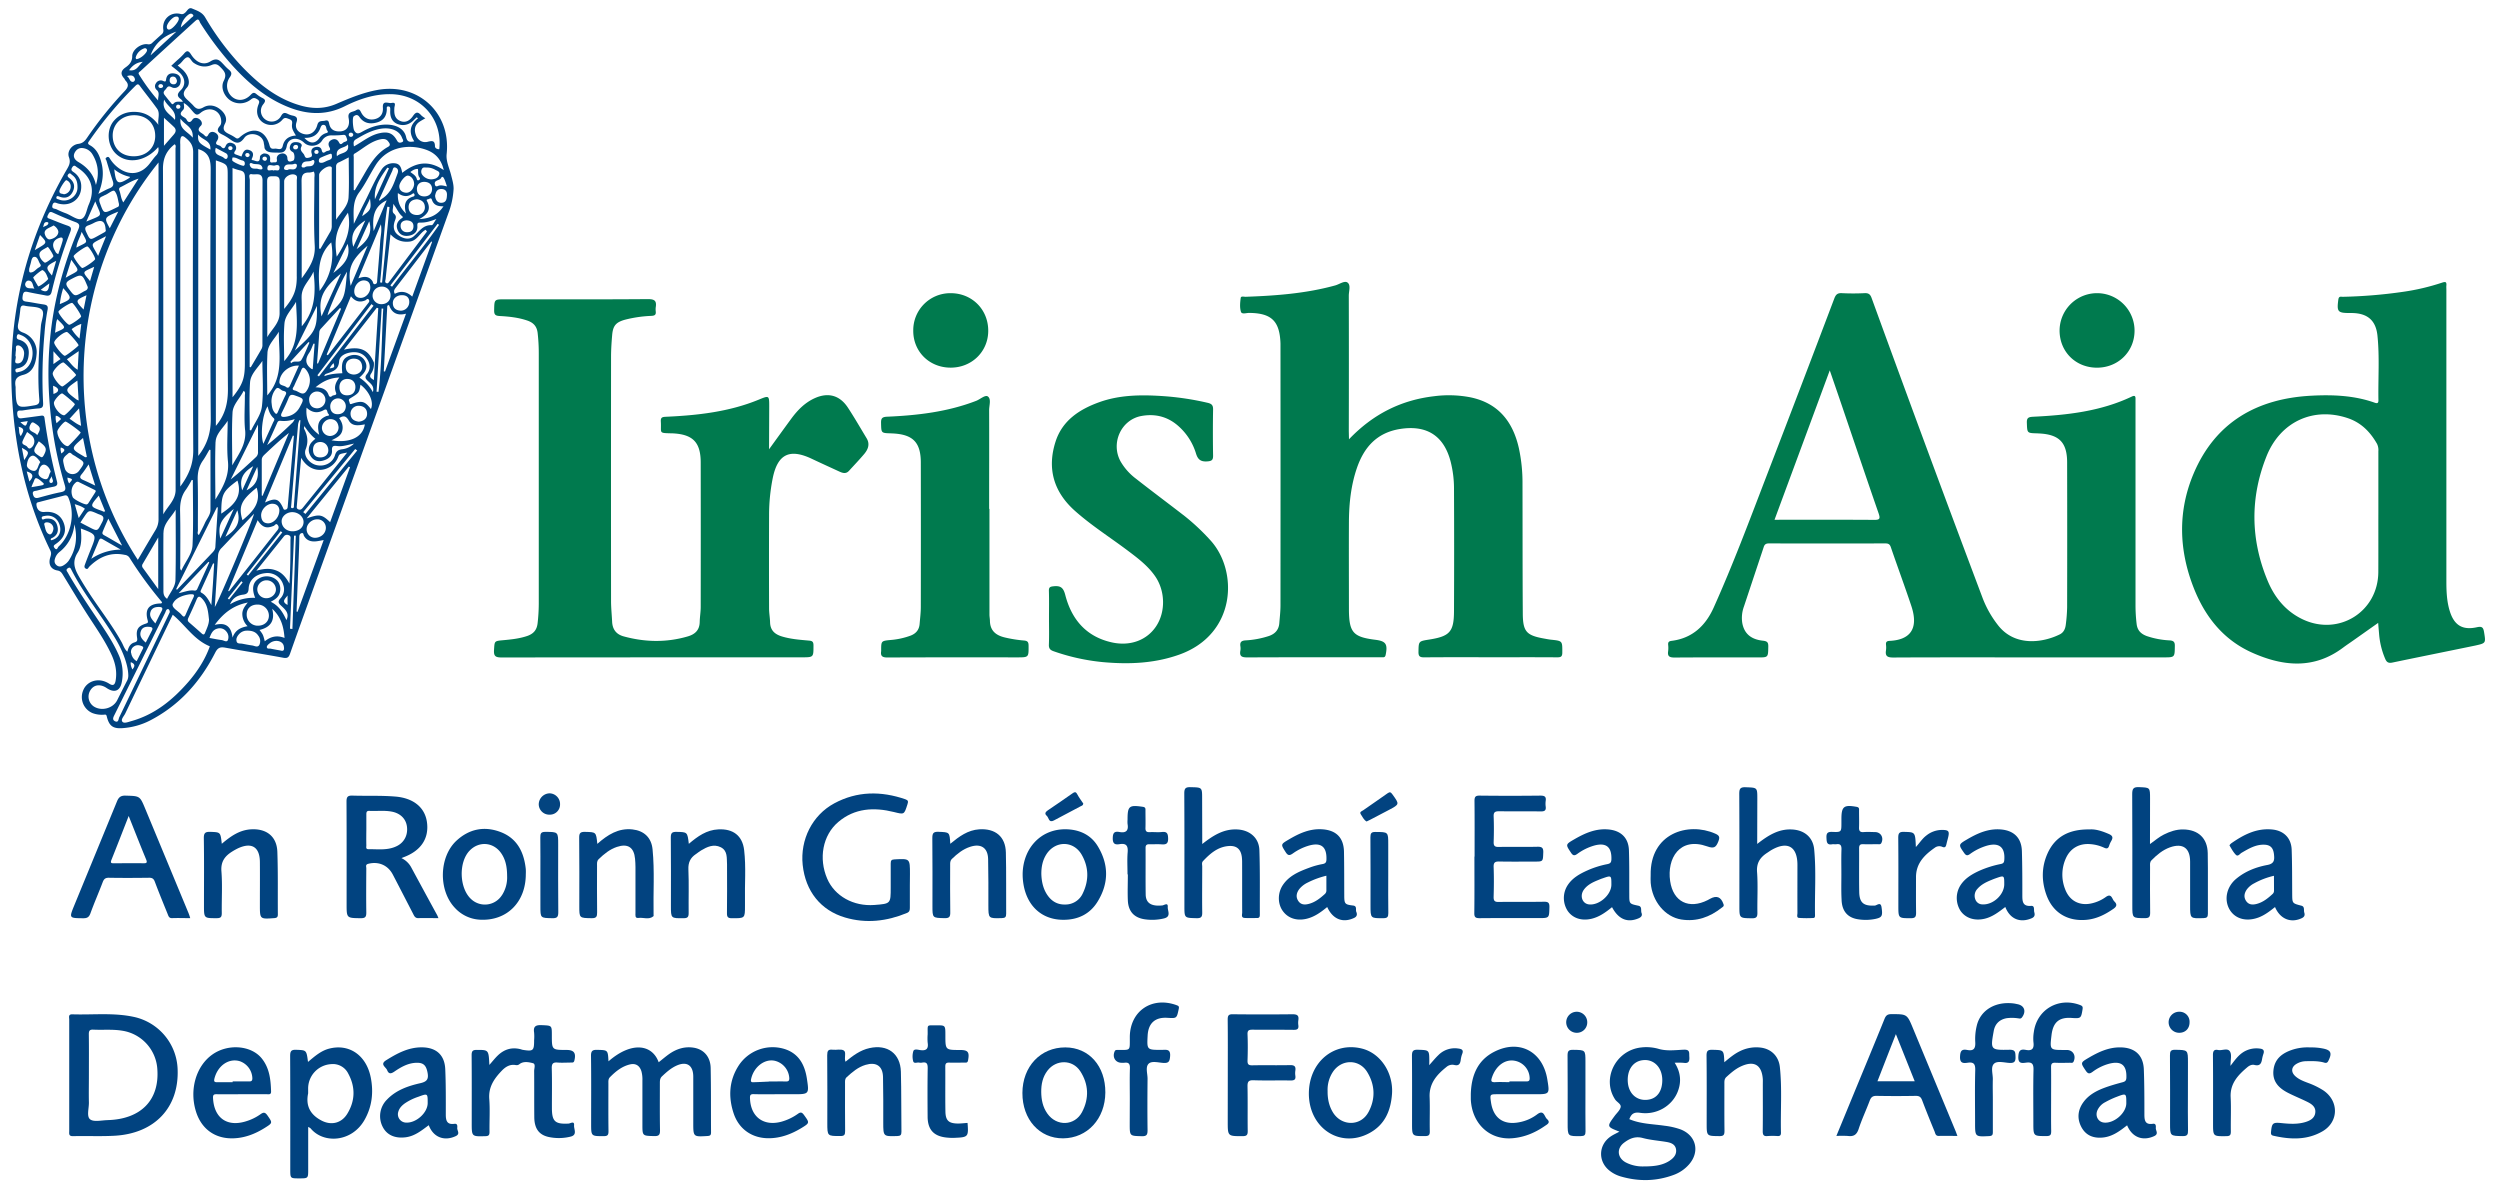 <?xml version="1.0" encoding="UTF-8"?> <svg xmlns="http://www.w3.org/2000/svg" id="Layer_1" data-name="Layer 1" viewBox="0 0 1900.75 903.43"><defs><style>.cls-1{fill:#007a4e;}.cls-2{fill:#00794e;}.cls-3{fill:#014380;}.cls-4{fill:#024380;}.cls-5{fill:#034481;}.cls-6{fill:#01437f;}.cls-7{fill:#034480;}</style></defs><path class="cls-1" d="M584.71,341.59c6.2-8.55,11.51-15.93,16.89-23.25,4.7-6.39,10.13-12,17.46-15.43,10.33-4.82,19.27-2.56,25.56,6.95,5,7.61,9.56,15.54,14.27,23.35,2.67,4.43,1.13,8.42-1.8,11.92-3.71,4.41-7.72,8.57-11.6,12.84-2.32,2.55-4.87,1.69-7.45.5-7-3.23-14-6.4-20.91-9.68-16.78-7.92-25.8-3.53-29.56,14.46a142.74,142.74,0,0,0-2.84,28.64q-.12,35.37,0,70.74c0,3.5.67,7,.76,10.52.16,6.12,3.6,9.12,9.12,10.78,6.67,2,13.53,2.51,20.38,3.11,2.47.22,3.49.75,3.5,3.57,0,9.15.18,9.15-8.9,9.15q-114.12,0-228.24.11c-4.62,0-6.05-1-5.74-5.71.45-6.7.1-6.79,6.71-7.39,6.23-.57,12.44-1.19,18.41-3.2,4.66-1.57,7.4-4.38,8-9.64a136.37,136.37,0,0,0,.9-14.85V268.53a135.77,135.77,0,0,0-.86-15.35c-.6-5.26-3.42-8-8.09-9.54-6.76-2.27-13.78-3-20.81-3.38-3.35-.17-4.24-1.15-4.17-4.46.18-8.23,0-8.23,8.29-8.23,36.27,0,72.55.13,108.82-.15,5.12,0,6.47,1.54,5.76,6.11a13.49,13.49,0,0,0,0,3.36c.28,2.57-.9,3.13-3.33,3.27a96,96,0,0,0-19.95,2.89c-7,1.93-9.25,4.55-9.87,11.75-.46,5.42-.83,10.87-.84,16.31q-.09,92.88,0,185.74c0,5.28.56,10.55.82,15.83.28,5.81,3.08,9.6,8.77,11.16,16.28,4.45,32.55,4.78,48.82,0,5.48-1.61,8.88-4.8,9-10.92.07-3.83.76-7.66.76-11.49q.09-54.84,0-109.71c0-15.37-5.87-21.48-21.32-22.24H511c-10.73-.29-8,.14-8.57-9-.2-3.24,1.24-3.49,3.92-3.61,24.09-1.09,47.92-3.73,70.49-13,8-3.29,8-3.34,8,5.45Z"></path><path class="cls-2" d="M1025.63,334c18.41-19.29,39.89-29.95,65.2-32.81a86.56,86.56,0,0,1,26.83.83c21.31,4.3,32.55,18.38,37.13,38.69a124.16,124.16,0,0,1,2.77,27.18c.08,32.87,0,65.75.22,98.62.09,13.76,2.78,16.6,16.28,19,1.73.31,3.46.67,5.21.85,8.74.93,8.59.91,8.55,9.75,0,3.11-1.08,3.68-3.9,3.66-16-.12-32.1-.06-48.15-.06-17.65,0-35.3-.09-53,.08-3.36,0-4.36-.87-4.3-4.25.15-8,0-8,8.15-9.28,15.59-2.45,18.79-5.87,18.86-21.53q.21-46.9,0-93.81a82.74,82.74,0,0,0-2.45-19.5c-5-20-18.13-28.5-38.53-25.27-17.66,2.79-27.48,13.92-32.91,29.88-4.43,13-5.88,26.54-6,40.21-.11,22.29,0,44.59,0,66.88v1c.21,16.78,3.3,20.21,20.07,22.31,8,1,9.51,3.26,7.88,11.36-.27,1.37-.79,2-2.14,1.95h-2.89c-33.38,0-66.76-.07-100.13.09-4,0-6.18-.65-5.32-5.16a10.46,10.46,0,0,0,0-3.35c-.43-3,.66-4.2,3.8-4.43a69,69,0,0,0,17.9-3.34c4.75-1.65,7.5-4.74,7.9-9.76.36-4.47.88-8.94.89-13.42q.08-98.14,0-196.29v-2.89c-.56-17.12-6.85-23.17-23.94-23.28-2.11,0-5.49,1.29-6.14-.92-1-3.25-.62-7-.16-10.48.2-1.59,2.5-.81,3.85-.86,22.94-.82,45.75-2.5,68-8.64,3.18-.87,7.08-3.82,9.33-2.2,2.7,1.93,1,6.56,1,10q.13,51.48,0,103Z"></path><path class="cls-1" d="M797.55,469.92c0-6.9.13-13.8-.07-20.69-.08-2.82,1-3.2,3.53-3.48,5.31-.57,7.47,1,8.91,6.6,4.83,18.73,16.08,31.88,35.71,36.13,14,3,26.57-1.92,33.44-12.41,7.24-11,6.91-26.89-.92-38.1-5.59-8-13.34-13.77-21-19.54-13.32-10-27.44-18.93-39.92-30.06-16.17-14.43-21.24-32.16-14.7-52.57,5.17-16.11,18.17-24.61,33.38-30.06s31.15-5.65,47.05-4.66a212.71,212.71,0,0,1,35.15,5.16c3,.71,4.25,1.74,4.2,5q-.3,17.56,0,35.12c.05,3.31-.91,4.16-4.26,4.43-5,.39-7.3-1.26-8.76-6.08A45.36,45.36,0,0,0,897,324.92c-8.25-7.88-18.12-10.67-29.22-8.64-15.39,2.82-23.45,20.6-15.82,34.52A43.9,43.9,0,0,0,863.73,364c12.22,9.6,24.7,18.87,37,28.4A164.05,164.05,0,0,1,920,410.48c21.64,23.24,20.25,71.75-23.52,87.27-18.86,6.69-38.23,7.45-57.87,5.67a158.45,158.45,0,0,1-37.44-8.24c-2.58-.9-3.82-2-3.7-5C797.73,483.4,797.55,476.65,797.55,469.92Z"></path><path class="cls-1" d="M752.28,386.88V467.2c0,1.6.33,3.19.36,4.79.13,7.52,4.49,11.05,11.36,12.68A99.74,99.74,0,0,0,778.69,487c2.65.24,3.33,1.3,3.34,3.9.05,8.9.17,8.9-8.72,8.9-32.89,0-65.78-.07-98.67.09-3.87,0-5.28-1.13-4.69-4.84a1.93,1.93,0,0,0,0-.48c0-7.3,0-7.29,7.31-8a57.17,57.17,0,0,0,15-3.28c4.15-1.57,6.57-4.43,6.93-8.89s.9-8.62.91-12.93q.1-54.81,0-109.66c0-15.37-5.85-21.49-21.3-22.26l-1.44-.07c-7.45-.22-7.31-.22-7.48-7.65-.08-3.41.43-4.83,4.53-5,23.11-1,46-3.65,67.79-12.07,3.08-1.19,6.92-4.82,8.92-3.29,2.66,2,.91,6.84.93,10.43.09,25,0,50,0,75Z"></path><path class="cls-3" d="M462.63,806.93c17.59-15.35,33.26-12.93,38.16.71,2.68-2.12,5.21-4.31,7.93-6.24,5.71-4,12.06-6,19-4.79,7.54,1.33,12.42,7,12.6,15.37.34,16.35.16,32.7.28,49,0,2.1-.69,2.61-2.74,2.73-10.77.65-10.77.72-10.77-10.13v-35.1c-.06-8.71-5.09-11.86-13-8.17-4.1,1.92-7.46,4.91-10.74,8-1.6,1.49-1.65,3.3-1.65,5.26,0,11.86-.11,23.72.1,35.58.06,3.42-.58,4.72-4.38,4.62-9-.25-9,0-9-9v-33.1a23.88,23.88,0,0,0-.74-7.14c-1.33-4.35-4.39-6.31-8.77-5.24-6.14,1.49-10.85,5.32-15.17,9.71-1.4,1.43-1.17,3.23-1.17,5,0,12-.1,24,.07,36.07,0,3-.75,3.74-3.73,3.74-9.47,0-9.47.11-9.47-9.51,0-17.15.14-34.31-.1-51.46-.05-3.92,1.2-4.74,4.82-4.64C462.16,798.42,462.17,798.23,462.63,806.93Z"></path><path class="cls-3" d="M691.76,673.19V690c0,1.87-.12,3.26-2.24,4.14-15.31,6.34-31,8.16-47,3.45-18.56-5.47-30.12-20-32.24-40-2-19.17,7.28-37.79,24-46.8,17.41-9.38,35.52-9.45,54-3.14,2.32.8,2.34,1.74,1.67,3.85-2.56,8-2.41,7.84-10.29,5.88-15.17-3.76-29.83-3-42.27,7.54-12,10.15-15.09,27.81-8.45,43.19,5.7,13.2,20,21.15,35.83,19.94,12.44-.94,12.44-.94,12.44-13.28,0-6.09.07-12.19,0-18.28,0-2.2.52-3,2.9-3.11,11.74-.63,11.73-.72,11.73,11.14Z"></path><path class="cls-3" d="M1121.13,651.28c0-14.1.08-28.21-.07-42.31,0-3.07.68-4.1,3.93-4.06q23.1.27,46.2,0c3,0,4.52.66,4,4a16.37,16.37,0,0,0,0,4.31c.42,3.08-.94,3.74-3.8,3.7-10.58-.15-21.17,0-31.76-.12-3.12,0-4.16.86-4,4.07.25,6.4.22,12.82,0,19.23-.09,3,.83,3.87,3.78,3.83,9.78-.16,19.57.09,29.35-.14,3.5-.09,4.75.69,4.59,4.43-.28,6.83,0,6.84-6.86,6.84-8.82,0-17.64.13-26.46-.06-3.2-.07-4.55.59-4.42,4.15.28,7.53.23,15.07,0,22.6-.09,3.1.74,4.09,4,4,11.39-.19,22.78.06,34.17-.16,3.34-.06,4.33.76,4.24,4.19-.21,8.24,0,8.24-8.35,8.24-14.91,0-29.83-.08-44.75.07-3.14,0-4.07-.81-4-4,.18-14.27.08-28.53.08-42.8Z"></path><path class="cls-3" d="M372.06,809.67c2.39-2.71,4.24-5.1,6.39-7.17,5-4.82,10.86-6.55,17.65-4.7a9.47,9.47,0,0,0,1.38.4c7.95,1.26,8.61.69,8.61-7.35a34.62,34.62,0,0,0,0-5.76c-.78-4.85,1.37-5.88,5.85-5.67,7.62.36,7.63.1,7.63,7.66,0,11.18,0,11.18,11.11,11.19,5.78,0,7.44,2.37,6,8.12-.42,1.63-1.39,1.48-2.47,1.48-3.37,0-6.76.25-10.1,0-3.5-.32-4.7.65-4.6,4.39.29,10.09.08,20.19.11,30.29s2.46,12.26,12.68,11.71c1.34-.07,4.51-2.34,4.17,1.34-.26,2.91,2.82,7.35-2.82,8.62a37.13,37.13,0,0,1-16.68.19c-7.26-1.67-10.67-6.45-10.75-15-.12-11.69,0-23.39-.1-35.09,0-2.07,1.35-5.44-1-6-3.14-.81-7-1.57-10,.6a3.35,3.35,0,0,1-2.88.88c-4.45-.85-7.84,1.25-10.69,4.21-5.77,6-10.26,12.38-9.56,21.53.64,8.29.05,16.66.19,25,0,2.46-.61,3.23-3.19,3.3-10.35.27-10.34.37-10.34-10.08,0-17.15.07-34.3-.07-51.45,0-3,.66-4.1,3.93-4.07C371.51,798.26,371.51,798.1,372.06,809.67Z"></path><path class="cls-3" d="M1634.63,641.74c4-2.89,7-5.45,10.57-7.24,4.64-2.31,9.38-3.94,14.68-3.88,11.38.13,18.45,6.58,18.66,18,.28,15.38,0,30.76.12,46.14,0,2.56-.86,3.19-3.32,3.28-10.21.34-10.2.43-10.2-9.77V655.1c0-10.38-5.58-14.3-15.32-10.86-5.58,2-9.93,5.7-14,9.81-1.48,1.49-1.12,3.23-1.13,4.94,0,11.69-.13,23.39.07,35.08,0,3.24-1,4-4.07,4-9.49-.05-9.49.08-9.49-9.58,0-28.2.08-56.39-.09-84.59,0-4,.67-5.64,5.16-5.44,8.4.37,8.41.08,8.41,8.71Z"></path><path class="cls-3" d="M1336,641.65c8.38-6.55,16.27-11.52,26.45-11,9.33.45,16,5.87,16.87,15.13,1.59,16.62.33,33.31.64,50,0,1,0,2.13-1.29,2.17a84.12,84.12,0,0,1-11-.08c-1.84-.2-1.08-2.39-1.08-3.7-.06-12.18,0-24.36,0-36.55,0-14.06-7.58-18.37-19.81-11.31-1.1.64-2.14,1.41-3.21,2.1-5.28,3.43-8.19,7.59-7.68,14.58.76,10.2.09,20.5.26,30.75.06,3.16-.52,4.48-4.11,4.43-9.58-.14-9.59,0-9.59-9.42,0-28.37.08-56.74-.09-85.11,0-3.83.66-5.26,4.87-5.1,8.85.34,8.86.08,8.86,8.76Z"></path><path class="cls-1" d="M694.35,251.28a28.14,28.14,0,0,1,27.89-28.37h1c16.21.23,28.4,12.84,28.11,29.09-.27,15.61-12.73,27.58-28.65,27.52C706.48,279.48,694.2,267.21,694.35,251.28Z"></path><path class="cls-1" d="M1565.9,251.25a28.5,28.5,0,0,1,57,.3c-.09,15.89-12.58,28.06-28.69,28S1565.88,267.38,1565.9,251.25Z"></path><path class="cls-3" d="M914.07,641.71c8.33-6.57,16.34-11.6,26.67-11.08,9.4.48,16.45,6.32,16.77,15.72.55,16.32.27,32.67.34,49,0,1.35-.13,2.62-2,2.62-3.2,0-6.42.16-9.61-.06-2.82-.2-1.79-2.62-1.8-4.14-.08-12.49,0-25-.06-37.5a36.49,36.49,0,0,0-.22-4.79c-.81-6-4.09-8.76-10.19-8.23-8.24.7-14,5.8-19.34,11.46-1.13,1.2-.57,2.76-.58,4.15,0,11.53-.15,23.07,0,34.61.07,3.4-.52,4.74-4.36,4.63-9.18-.25-9.19,0-9.19-9.34,0-28.53.08-57.06-.09-85.58,0-3.83,1.06-4.79,4.76-4.69,8.8.22,8.81,0,8.81,8.73Z"></path><path class="cls-3" d="M933.49,817.48c0-14.12.09-28.23-.07-42.34,0-3.12.78-4.09,4-4q22.62.25,45.25,0c3.62,0,5,.91,4.46,4.53a13.72,13.72,0,0,0,0,3.84c.37,2.79-.8,3.52-3.5,3.48-10.43-.14-20.86,0-31.29-.12-2.81,0-4,.47-3.84,3.63.27,6.56.23,13.15,0,19.72-.1,3,.73,3.8,3.73,3.74,9.46-.2,18.93.07,28.4-.15,3.32-.08,4.73.79,4.22,4.21a13,13,0,0,0,0,3.84c.46,3.14-1,3.68-3.83,3.63-9.3-.16-18.62.16-27.92-.17-4-.14-4.68,1.24-4.61,4.82.22,11.23,0,22.46.15,33.68.05,3.11-.77,4-4,4-11.19,0-11.19.11-11.19-11.19Z"></path><path class="cls-4" d="M454.14,641.6c7.93-7,16.05-12.15,26.71-11,8.85,1,14.42,6.25,15.29,15.13,1.63,16.46.45,33,.77,49.49,0,.47.13,1.18-.12,1.4-3.46,2.92-7.55.78-11.33,1.28-2.83.37-2.3-2-2.31-3.66V659.13c0-2.08-.14-4.16-.32-6.22-.79-8.69-5.53-11.8-13.8-9-5.46,1.82-9.76,5.38-13.84,9.3-1.51,1.46-1.26,3.18-1.26,4.91,0,11.86-.11,23.72.06,35.58.05,3.2-.6,4.45-4.15,4.4-9.39-.14-9.4,0-9.4-9.21,0-17.32.12-34.63-.09-51.94-.05-3.71,1-4.56,4.58-4.47C453.22,632.69,453.22,632.48,454.14,641.6Z"></path><path class="cls-3" d="M1311,807.62c4-3.32,7.55-6.31,11.72-8.34a27.94,27.94,0,0,1,15.9-2.8c8.09,1,13.74,6.59,14.61,14.81,1.76,16.61.43,33.29.84,49.94,0,1.86-.64,2.58-2.5,2.51a54.68,54.68,0,0,0-7.68,0c-3.11.33-3.71-1-3.68-3.8.15-11.85.06-23.71.06-35.56,0-1.29.06-2.57,0-3.85-.78-11-6.7-14.45-16.86-9.65-4.1,1.94-7.47,4.89-10.8,7.92-1.68,1.53-1.56,3.36-1.56,5.28,0,11.86-.07,23.71.07,35.57,0,2.9-.41,4.17-3.82,4.13-9.72-.1-9.72.08-9.72-9.76,0-17.14.12-34.28-.1-51.42,0-3.71,1-4.53,4.56-4.44C1310.63,798.39,1310.63,798.21,1311,807.62Z"></path><path class="cls-3" d="M722.49,641.53c6.85-5.63,13.33-10.4,22-11,12.19-.8,20,5.49,20.27,17.6.38,15.54.1,31.1.23,46.65,0,2.55-.83,3.19-3.31,3.26-10.22.29-10.19.39-10.22-9.81,0-11.71.08-23.41-.19-35.11-.2-8.56-5.43-12-13.65-9.3-5.47,1.78-9.81,5.26-13.87,9.21-1.51,1.47-1.33,3.13-1.34,4.86,0,11.86-.13,23.73.08,35.59.07,3.47-.62,4.7-4.4,4.6-9.15-.25-9.15,0-9.15-9.39,0-17.15.1-34.31-.09-51.46,0-3.64.72-4.94,4.64-4.8C722,632.77,722,632.54,722.49,641.53Z"></path><path class="cls-3" d="M642.82,807.23c5.7-4.65,11.24-8.85,18.34-10.38,13.6-3,23.41,4.17,23.79,18,.41,15.21.22,30.43.42,45.64,0,2.52-.76,3.18-3.25,3.25-10.58.31-10.56.4-10.58-10.32,0-11.54.08-23.07-.18-34.6-.19-8.36-5.21-11.63-13.29-9.2-5.71,1.72-10.06,5.46-14.33,9.36-1.53,1.39-1.25,3.18-1.25,4.91,0,12-.08,24,.06,36,0,2.8-.48,3.84-3.61,3.83-9.93,0-9.93.13-9.93-10,0-17.14.1-34.28-.08-51.42,0-3.33.74-4.63,4.19-4.2,2.83.34,6.32-.73,8.42.58S641.63,804.1,642.82,807.23Z"></path><path class="cls-3" d="M168.63,641.53c6.8-5.77,13.48-10.51,22.38-11,11.68-.61,19.45,5.44,19.86,17.1.56,15.85.25,31.74.38,47.61,0,2-.69,2.66-2.76,2.81-10.9.8-10.9.86-10.9-10s.09-21.81,0-32.71c-.12-11.44-6.29-15.2-16.73-10.33a47.55,47.55,0,0,0-4.19,2.33c-5.63,3.47-8.91,7.68-8.32,15.16.83,10.52.11,21.15.27,31.73,0,2.91-.72,3.84-3.75,3.86-9.79,0-9.79.19-9.79-9.74,0-17,.16-34-.11-51-.07-4.18,1.21-5,5.08-4.89C167.63,632.78,167.63,632.56,168.63,641.53Z"></path><path class="cls-3" d="M523.71,641.57c6.84-5.83,13.54-10.56,22.44-11,11.12-.59,18.32,4.71,19.62,15.73,1.52,12.92.36,25.94.64,38.92v3.37c0,9.71,0,9.57-9.94,9.54-3,0-3.8-.89-3.76-3.81.16-11.38.07-22.77.06-34.15,0-1,.06-1.93,0-2.89-.31-4.88.6-10.49-4.85-13.16-5.3-2.6-10.28-.29-14.93,2.5-1.37.82-2.59,1.87-3.92,2.76-4.2,2.8-5.91,6.4-5.68,11.71.47,11,.06,22.12.2,33.18,0,2.9-.8,3.83-3.79,3.85-9.7.08-9.7.21-9.7-9.43,0-17.32.1-34.64-.08-52,0-3.44,1-4.27,4.32-4.21C522.63,632.64,522.63,632.48,523.71,641.57Z"></path><path class="cls-3" d="M1559.46,835.84c0,8-.09,16,.06,24,0,2.69-.33,3.91-3.56,3.91-10,0-10,.17-10-10,0-13.47-.2-26.94.11-40.4.1-4.43-1.14-6-5.54-5.43-3.09.38-6.21,1-6-4.43.17-4.46,1.4-6.08,5.63-5.27,5,1,6.48-1.14,5.86-5.89a30.71,30.71,0,0,1,.3-7.66c2.31-17.19,18.91-26.83,35.31-20.49,1.79.69,2,1.46,1.75,3.15-1.13,6.95-1.26,7.1-8.35,6.61-9.49-.66-14.08,3.25-15.25,13-1.35,11.35-1.35,11.35,9.64,11.35h1.93c4.72,0,7.24,4.25,5.25,8.72-.64,1.46-1.83,1-2.84,1-3.69.06-7.39.16-11.07,0-2.57-.13-3.3.84-3.26,3.32C1559.54,819.48,1559.46,827.67,1559.46,835.84Z"></path><path class="cls-3" d="M859,835.73c0-7.85-.18-15.71.08-23.56.12-3.51-1.12-4.62-4.37-4.14a12.44,12.44,0,0,1-1.93,0c-4.75,0-7.29-4.28-5.27-8.75.42-.94,1.1-1,1.88-1h2.89c6.72,0,6.72,0,6.72-6.91V788c.38-19.5,16.91-30.54,35.49-23.79,1.68.61,2.12,1,1.7,2.94-1.54,7.13-1.41,7.15-8.63,6.7-9.27-.59-14.46,4-15,13.37-.6,11-.6,11,10.57,11,3.38,0,7-1,6.5,4.92-.31,4-1.16,5.22-5.15,5-3.78-.26-8.76-1.71-11.14.58-2.64,2.53-.81,7.58-.85,11.52-.13,13-.17,26,0,39,0,3.45-.62,4.71-4.4,4.61-9.15-.24-9.16,0-9.16-9.32Z"></path><path class="cls-3" d="M1515.16,836.11v24.51c0,2.12-.33,3-2.82,3.16-10.7.51-10.69.62-10.69-10.22,0-13.3-.23-26.6.12-39.9.12-4.66-1.11-6.36-5.77-5.67-3.36.5-6,.44-5.78-4.67.18-4.29,1.29-5.82,5.39-5.05,5,1,6.5-1.13,6.17-6.09a42.61,42.61,0,0,1,1.16-12.37c2.85-12,14.46-18.74,28.45-16.83.79.11,1.57.32,2.36.47,5.43,1,7,5.54,3.53,10.11-1,1.27-2,.75-3,.66a31.83,31.83,0,0,0-8.61-.09c-5.46,1-8.86,4.32-9.84,9.75-2.56,14.27-2.5,14.56,11.91,14.25,4.58-.09,4.54,1.85,4.66,5.29.14,3.77-.94,4.94-4.74,4.72s-9.14-1.78-11.61.61c-2.72,2.61-.77,7.87-.91,12C1515,825.85,1515.16,831,1515.16,836.11Z"></path><path class="cls-3" d="M1756.51,796.36a44.58,44.58,0,0,1,9.08.72c6.69,1.19,7.74,3.43,4.59,9.63-1.13,2.23-2.82,1.2-4.12.9-4.29-1-8.59-.87-12.92-.78a14.55,14.55,0,0,0-6.87,1.89c-4.15,2.32-4.69,6.16-1.24,9.4,2.74,2.57,6.22,3.88,9.67,5.18a58.79,58.79,0,0,1,11.61,5.65c12.07,8,12,24-.6,31.24-11.75,6.77-24.51,6.23-37.3,3.29-1.41-.32-1.92-1-1.76-2.73.64-7,1.39-7.53,8.1-6.85,6,.61,12.17,1,18.13-.83,3.67-1.12,7-3,7.44-7.21s-2.6-6.38-5.84-8c-4.85-2.43-9.92-4.43-14.76-6.9-7-3.56-12.11-8.52-11.22-17.23s6.62-13,14.27-15.58A37.66,37.66,0,0,1,1756.51,796.36Z"></path><path class="cls-3" d="M1255,665.48c-.63-32,28.53-40.8,49.12-31.65,3,1.33,3.7,2.48,2.33,5.94-1.84,4.66-3.45,5.52-8.46,3.74-20.9-7.45-30.72,9.09-28.18,26.4,2.32,15.82,14.3,21.65,28.6,14.41.57-.29,1.12-.62,1.68-.93,5.13-2.85,8.41-1.46,10.3,4.08.57,1.65-.55,2-1.31,2.62-9.06,7.18-19.18,10.86-30.85,9-12.3-2-22-13.71-23.2-27.8C1254.85,669.35,1255,667.42,1255,665.48Z"></path><path class="cls-3" d="M1588.84,630.61c4.36-.34,9.46,1.27,14.54,3.49,3,1.31,3.27,2.82,1.79,5.34a17.43,17.43,0,0,0-1.57,3.5c-.7,2.19-1.72,2.56-3.89,1.55a30.43,30.43,0,0,0-10.65-2.71c-8.13-.61-14.83,3.07-18.25,10.5a30.08,30.08,0,0,0-.84,23.38c3.35,9.39,11.37,13.48,21,11a29.4,29.4,0,0,0,10-4.61c4.52-3.28,4.74,1.5,6.53,3.26,2.07,2,2.17,3.69-.6,5.62-6.28,4.36-12.83,7.7-20.6,8.41-14.33,1.3-25.57-5.44-30.41-18.92-3.76-10.48-3.77-21.18.78-31.4C1562.56,635.79,1573.49,630.38,1588.84,630.61Z"></path><path class="cls-3" d="M735.63,853.75c.82,10.53.49,10.93-9.74,11.34a40.65,40.65,0,0,1-6.24-.21c-9.7-1-14.3-6-14.38-15.77-.09-12.34-.14-24.68.06-37,0-3.28-.69-4.81-4.16-4.22a6.4,6.4,0,0,1-2.39,0c-1.56-.34-4,1.13-4.52-1.19a14.2,14.2,0,0,1,.16-7.57c.7-1.86,3.53-1,5.26-.74,4.71.66,6.34-1.09,5.62-5.7a38.36,38.36,0,0,1,0-6.25c.12-7.85-1.17-6.8,6.86-6.87,6.61-.06,6.61,0,6.61,7.51,0,11.22,0,11.22,11.07,11.22,6.22,0,7.35,1.6,6.17,7.92-.38,2-1.55,1.67-2.76,1.68-3.85,0-7.7.13-11.55,0-2.34-.09-3,.77-3,3,.09,11.38-.1,22.76.1,34.14.12,6.94,2.52,9.09,9.46,9.18C730.63,854.24,733,853.92,735.63,853.75Z"></path><path class="cls-3" d="M857.25,664.79c0-5.6-.35-11.24.11-16.81.41-5-1.12-7-6.18-6.16-3.31.55-5.18-.16-5.15-4.41s1.25-5.55,5.14-4.83c5,.93,7-1.13,6.11-6.11a20.94,20.94,0,0,1,0-3.36c0-10.31,1.21-11.23,11.62-9.69,2.22.33,2,1.52,2,3,0,4.33.13,8.66,0,13-.1,2.55.81,3.41,3.32,3.27,3-.18,6.12.23,9.13-.11,3.9-.44,4.67,1.11,4.77,4.78.12,4.11-1.51,4.88-5,4.61-3-.24-6.1,0-9.14-.08-2.25-.08-3.07.72-3,3,.09,11.7-.08,23.4.09,35.1.09,6.7,4.27,9.24,12.63,8.42,1.41-.13,4.43-2.53,4.15,1.18-.21,2.91,2.84,7.32-2.84,8.68a38.57,38.57,0,0,1-14.32.72c-8.41-1.13-12.85-6-13.19-14.47-.27-6.56,0-13.14,0-19.7Z"></path><path class="cls-3" d="M1400,664.64c0-6.26-.16-12.52.07-18.76.11-3.13-.79-4.52-4-4-.94.13-2-.13-2.88,0-4.25.81-4.38-1.63-4.53-4.92-.18-3.66,1-4.6,4.53-4.46,6.83.26,6.84,0,6.84-6.81v-2.88c0-9.7,1.83-11.09,11.53-9.37,2.27.4,1.87,1.76,1.88,3.1,0,4.17.14,8.34,0,12.5-.1,2.63.66,3.82,3.5,3.6s5.77-.06,8.66,0c4.36,0,6.78,4.16,4.84,8.21-.67,1.38-1.85,1-2.89,1-3.69,0-7.39.12-11.07,0-2.33-.09-3,.84-3,3.09.08,11.06-.12,22.13.09,33.19.16,8.35,3.37,10.82,11.81,10.39,1.61-.08,4.47-3.15,5.14,1.17,1,6.67.4,7.82-4.44,8.91a36.73,36.73,0,0,1-12.93.4c-8.38-1.11-12.77-6.22-13-15.09C1399.81,677.48,1400,671.05,1400,664.64Z"></path><path class="cls-3" d="M1695.84,810.36c3.21-4.24,5.54-7.42,8.77-9.77a18.69,18.69,0,0,1,13.65-3.33c2.4.27,3.48,1.33,2.68,3.82a27.5,27.5,0,0,0-1.09,4.17c-.52,3.43-1.79,5.47-5.86,4.42-1.87-.48-3.86.48-5.34,1.74-7.1,6-13.21,12.41-12.68,22.85.43,8.64,0,17.31.14,26,0,2.61-.55,3.53-3.38,3.56-10.15.12-10.15.24-10.15-9.72,0-17.31.08-34.62-.08-51.93,0-3.18.9-4.47,4-3.84s7.34-2,9.11,1.43C1696.87,802.19,1695.84,805.86,1695.84,810.36Z"></path><path class="cls-4" d="M1456.63,644c3-3.31,4.93-6.44,7.89-8.69A19.15,19.15,0,0,1,1476,631c5.75-.07,6.41.88,5,6.37-.36,1.39-.75,2.78-1.07,4.18-.43,1.84-.83,3.43-3.41,2.22a5.65,5.65,0,0,0-5.53.79c-7.84,5.46-14.29,11.88-14.25,22.4,0,9-.08,17.95.06,26.93,0,2.92-.49,4.23-3.91,4.22-9.57,0-9.57.15-9.57-9.57,0-17.15.09-34.31-.08-51.46,0-3.45.64-4.72,4.42-4.61C1456.14,632.72,1456.14,632.48,1456.63,644Z"></path><path class="cls-4" d="M1086.63,809.85c2.7-3,4.69-5.47,7-7.67a17.49,17.49,0,0,1,15-5c2.55.3,4.37,1,3.07,4.15a19.68,19.68,0,0,0-1.12,4.66c-.42,3-1.55,4.56-5,3.68a6.79,6.79,0,0,0-5.87,1.57c-7.34,5.87-13.17,12.47-12.77,22.82.34,8.65-.06,17.32.14,26,.07,3-.88,3.71-3.79,3.71-9.71,0-9.71.14-9.71-9.74,0-17,.08-34-.07-51,0-3.45.45-5.06,4.56-4.91,8.59.32,8.6.06,8.64,8.88Z"></path><path class="cls-5" d="M1205.41,831.4c0,9.62-.08,19.24.06,28.85,0,2.71-.75,3.49-3.5,3.53-10.09.14-10.09.25-10.09-9.88,0-17.15.09-34.31-.07-51.46,0-3.35.86-4.32,4.24-4.26,9.36.14,9.36,0,9.36,9.17Z"></path><path class="cls-5" d="M410.86,665.48c0-9.6.07-19.2-.05-28.8,0-2.86.37-4.24,3.85-4.21,9.73.08,9.73-.12,9.73,9.8,0,17.12-.11,34.25.08,51.37,0,3.66-1.06,4.55-4.6,4.47-9-.2-9,0-9-9.11Z"></path><path class="cls-6" d="M1663.47,831c0,9.46-.12,18.93.07,28.38.06,3.14-.43,4.46-4,4.4-9.65-.16-9.65,0-9.65-9.76,0-17.16.07-34.32-.07-51.47,0-3.11.38-4.47,4-4.4,9.68.17,9.68,0,9.68,9.76Z"></path><path class="cls-4" d="M1055.48,665.9c0,9.45-.1,18.9.06,28.34,0,2.88-.69,3.84-3.73,3.86-9.81.06-9.81.2-9.81-9.69,0-17.29.07-34.58-.07-51.87,0-3,.69-4.07,3.92-4,9.63.07,9.63-.09,9.63,9.4Z"></path><path class="cls-4" d="M1039,624.59c-2.14-1.27-3.09-3.53-4.37-5.45s.81-2.38,1.84-3.11c6.15-4.32,12.38-8.52,18.49-12.89,1.73-1.23,2.45-.9,3.66.77,5.47,7.57,5.55,7.54-2.52,11.83-4.79,2.54-9.6,5-14.41,7.55C1040.85,623.74,1040,624.13,1039,624.59Z"></path><path class="cls-4" d="M823.63,610.94c-.18,1.61-1.33,1.7-2.11,2.12-6.76,3.62-13.54,7.18-20.31,10.76-3.94,2.08-3.75-2.21-5.38-3.58s-1.24-2.77.7-4.06c6.39-4.25,12.66-8.67,19-13.07,1.34-.93,2.29-1.36,3.35.5C820.27,606.23,822.08,608.67,823.63,610.94Z"></path><path class="cls-7" d="M425.81,611.58a7.72,7.72,0,0,1-7.62,7.81h-.3a8,8,0,0,1-8.28-7.7c0-.1,0-.2,0-.3a8.47,8.47,0,0,1,8.3-8.22A8.17,8.17,0,0,1,425.81,611.58Z"></path><path class="cls-7" d="M1198.79,785.24a8,8,0,1,1,8-8v.16a7.86,7.86,0,0,1-7.88,7.84Z"></path><path class="cls-4" d="M1656.79,769.24a7.56,7.56,0,0,1,7.93,7.15,5.86,5.86,0,0,1,0,.59c.14,4.9-3.12,8.3-7.91,8.25a8,8,0,0,1,0-16Z"></path><path class="cls-1" d="M1649.65,486.89a63.35,63.35,0,0,1-17.41-3.27c-4.39-1.61-7.21-4.25-7.77-9.31a120.08,120.08,0,0,1-.84-13.41V303.59c.09-2.31-.38-3.3-3-2-23.67,11.21-49.1,14-74.79,15.26-3.64.18-5,.82-4.82,4.73.3,7.67.06,7.68,7.7,7.89.64,0,1.28.1,1.92.1,15.11.82,21,7,21,22.09q.12,55.08,0,110.16a118.94,118.94,0,0,1-1,12.93c-.34,3.12-1.49,6-4.49,7.52-12.59,6.29-34.19,9.81-47.19-7.09a78.86,78.86,0,0,1-11.54-20.39q-21.95-58.33-43.59-116.8-20.52-55.54-40.77-111.2c-1-2.9-2.25-4.05-5.4-3.9a172.51,172.51,0,0,1-17.32,0c-3.36-.18-4.61,1.13-5.75,4.13q-25.81,68.22-52,136.21c-12.7,33.11-25.15,66.38-39.7,98.76-6.21,13.81-16.28,23.3-32,25.25-2.14.28-2.73,1.05-2.59,3a21.4,21.4,0,0,1,0,4.8c-.67,4.2,1.23,4.89,5.07,4.89,21.06-.19,42.06-.09,63.06-.09,8,0,7.85,0,8-8.14.07-3.19-.68-4.21-4.09-4.58-9.31-1-14.3-5.59-15.71-13.59a25.21,25.21,0,0,1,1.26-12.32q7.5-22.57,15-45.1c.64-2.1,1.63-2.95,4-2.95q44.29.09,88.58,0c2.21,0,3.34.58,4.12,2.84,5.13,15,10.63,29.82,15.63,44.82,5.88,17.81-1.53,25.76-16.62,26.44-2.1.1-2.86.86-2.68,2.86a17.35,17.35,0,0,1,0,4.32c-.72,4.47,1.12,5.47,5.47,5.47,34.82-.18,69.64-.1,104.46-.1h101c8.67,0,8.55,0,8.67-8.49C1653.65,488.19,1652.65,487.11,1649.65,486.89ZM1425,395.26c-25-.17-50-.08-75.83-.08,14-37.91,27.83-75.17,42-113.6,3.32,9.67,6.29,18.26,9.21,26.86,9.31,27.37,18.53,54.76,28,82.08C1429.67,394.39,1429.11,395.29,1425,395.26Z"></path><path class="cls-2" d="M1888.64,480.65c-.54-3.36-1.36-4.66-5.36-3.78-11.09,2.48-17.41-1.5-20.74-12.31-2.29-7.44-2.56-15.16-2.56-22.83V220.44c0-1.13-.11-2.26,0-3.37.27-2.91-.79-3-3.31-2.16a169.65,169.65,0,0,1-29.41,6.93,372.83,372.83,0,0,1-46,3.82c-1.41,0-3-.69-3.41,2-1.26,9.33-.57,10.33,8.68,10.33H1788c11.84.11,18.39,5.44,19.59,17.28,1.67,16.27.43,32.66.73,49,0,2-.57,2.65-2.57,2-15.71-5.64-32.1-6.27-48.43-5.41-41.35,2.17-73,20.14-89.54,59.27-12.12,28.69-11.23,58.14.19,87.07,8.6,21.78,22.5,39.27,44.28,49,23.65,10.57,47.22,12.85,69.47-4,2.47-1.84,5-3.49,7.47-5.25l18.93-13.37c.25,3.25.47,5.74.69,8.26a59.59,59.59,0,0,0,4.63,19c1.13,2.72,2.54,3.52,5.44,2.92,21-4.38,42-8.59,63-12.93C1890.08,489,1890,489,1888.64,480.65ZM1808.23,435c-.21,30.12-30,48.77-57.35,35.95-13-6.11-21.52-16.65-26.86-29.54-13-31.29-13.33-63.07-.81-94.46,10.57-26.5,35.88-37.81,61.9-29,10.13,3.44,17,10.45,22.16,19.54a10.86,10.86,0,0,1,1,5.59l0,46.69C1808.23,404.8,1808.31,419.87,1808.23,435Z"></path><path class="cls-3" d="M135.05,813a42.19,42.19,0,0,0-33.48-39.89c-15.39-3.3-31-1.41-46.52-1.92-3.35-.11-2.42,2.31-2.42,4v42.31q0,21.15,0,42.32c0,2-.59,4.09,2.95,4,10.58-.27,21.19.28,31.74-.33C117.68,861.72,136.18,842,135.05,813Zm-53.5,38.65c-4.47.11-10.31,1.56-13.07-.65s-.79-8.41-.89-12.85c-.15-7,0-14.08,0-21.13,0-10.25.09-20.49-.06-30.74,0-2.72.74-3.58,3.46-3.44,7.35.36,14.72-.41,22.06.82a31.54,31.54,0,0,1,26.53,28.67C121.55,836.19,107.31,851,81.55,851.63Z"></path><path class="cls-3" d="M1277.7,858.66a56.08,56.08,0,0,0-12.14-2.76c-9-1.34-18.23-1.31-26.78-5,1.48-3.95,3.42-5.51,8.17-4.83,12.39,1.84,24.16-5.05,28.52-15.83,3.06-7.56,2.41-15-2.22-22.22a48.64,48.64,0,0,1,6.83.06c3.94.59,4.56-1.35,4.31-4.66-.22-2.83.72-5.54-4.16-5.34-6.35.27-12.86,1.21-19.12-.61a34,34,0,0,0-13.32-1.09c-19.41,2.14-30.21,23.88-19.79,39.57,1.37,2.07,4.75,3.43,4.17,5.87s-3,4.47-4.58,6.66c-6,8.16-6,8.16,3.67,11.92-2.25,1.21-4.41,2.18-6.41,3.49-9.72,6.39-10.1,19.39-.84,26.39a25.11,25.11,0,0,0,8.09,4.13c13.63,4,27.18,3.82,40.54-1.18a28.33,28.33,0,0,0,11.41-7.79C1292.63,875.78,1289.7,863.3,1277.7,858.66Zm-28-52.68c8.14-.56,14.13,5.95,14.14,15.22,0,8.19-3.71,13.62-10.14,14.79-8.34,1.53-15-3.68-16-12.45C1236.67,813.72,1241.53,806.54,1249.67,806Zm20,76.33c-5.58,3.74-11.9,4.54-20.31,4.53a27.71,27.71,0,0,1-13.42-3.11c-6.35-3.51-7-10.55-1.22-14.91,4.14-3.15,8.52-5.14,14.23-3.6s12,2,18,3c3.25.55,6.46,1.6,7.26,5.28C1275,877.5,1272.69,880.26,1269.63,882.31Z"></path><path class="cls-3" d="M332.43,695.87q-10-18.3-19.9-36.64a16.42,16.42,0,0,0-7.3-6.81c.88-.36,1.32-.56,1.76-.72,13.14-4.92,19.35-14.34,17.61-26.71-1.62-11.25-10.4-18.24-24-19.36-10.89-.9-21.78-.39-32.67-.73-3.73-.12-4.48,1.13-4.48,4.62.14,26,.07,51.9.07,77.85,0,10.74,0,10.62,10.8,10.74,3.48,0,4.18-1.06,4.18-4.33-.16-11.21-.07-22.42,0-33.64,0-1.2-.83-2.8,1.47-3.38,7.82-2,14.92,1,18.67,8.14,5.18,9.91,10.28,19.86,15.41,29.8.88,1.7,1.53,3.44,4.07,3.36,4.9-.16,9.81,0,15.23,0C332.9,697,332.71,696.4,332.43,695.87ZM280,645.63c-2.06,0-1.45-1.76-1.47-2.89-.09-4-.05-8,0-12V619.2c0-1.65.21-2.79,2.31-2.69,5.74.3,11.53-.53,17.25.62,6.2,1.25,10.36,5.26,11.25,10.9,1,6.31-1.67,12.07-7.15,15C295.13,646.79,287.45,645.56,280,645.63Z"></path><path class="cls-3" d="M143.27,694.06q-16.43-39.62-32.88-79.24c-4.06-9.8-4.08-9.57-14.93-9.9-3.76-.11-5.27,1.32-6.56,4.49q-16.19,39.48-32.42,78.92c-4,9.82-4,9.71,6.83,9.82,3.07,0,4.41-.9,5.47-3.8,2.89-8,6.3-15.71,9.3-23.63.92-2.41,2-3.42,4.79-3.36,10.1.18,20.21.13,30.31,0,2.43-.07,3.64.62,4.53,3,3.08,8.22,6.42,16.34,9.72,24.48.63,1.56,1,3.33,3.47,3.22,4.42-.19,8.86,0,13.73,0A37.46,37.46,0,0,0,143.27,694.06ZM109,656.33c-7.37-.07-14.74,0-22.11,0-1.71,0-3.28.23-2.19-2.49,4.33-10.79,8.52-21.65,13.14-33.45,4.68,11.73,8.85,22.42,13.24,33C112.19,656,111.38,656.39,109,656.33Z"></path><path class="cls-3" d="M1486.85,860q-16.17-38.94-32.32-77.95c-4.58-11.07-4.56-11-16.48-11-2.84,0-4.14.87-5.22,3.54-8.15,20.14-16.5,40.21-24.79,60.31l-11.85,28.76a78.54,78.54,0,0,1,8.68,0c4.45.61,6.82-.87,8.29-5.39,2.39-7.29,5.7-14.26,8.39-21.45,1-2.63,2.28-3.69,5.2-3.63q14.93.27,29.84,0c2.74,0,3.9.91,4.83,3.4,3,7.93,6.18,15.77,9.41,23.6.6,1.45.67,3.53,3.26,3.45,4.56-.1,9.13,0,14.13,0C1487.62,862.1,1487.27,861,1486.85,860Zm-59.42-37.92c4.57-11.73,9.09-23.31,14-35.84,5,12.43,9.57,24,14.33,35.84Z"></path><path class="cls-3" d="M281.91,819.35c-3.33-17.08-16.46-26-31.62-22.08-6.25,1.6-10.93,5.78-16.12,10.11-1.17-9.14-1.18-8.9-8.94-9.22-3.93-.16-4.63,1.16-4.63,4.78.15,28.7.09,57.4.09,86.1,0,6.88,0,6.88,6.72,6.88,6.91,0,6.91,0,6.91-6.75V856.79a9.28,9.28,0,0,1,1.84,1.11c9.7,11.83,31.31,10.69,41-6.45C282.91,841.35,284.08,830.45,281.91,819.35ZM264,846.87c-4.42,7.18-12.24,9-19.72,5-8.33-4.39-12-11.11-10-20.57v-3.37a18.58,18.58,0,0,1,17.38-18.86,13,13,0,0,1,13.12,7.21C270.35,826.52,270.08,837,264,846.87Z"></path><path class="cls-3" d="M1176.17,850.8c-2.09-1.91-2.32-7.49-7.54-3.49a32.16,32.16,0,0,1-13.53,5.93c-11.92,2.36-19.71-3.09-21.48-15.09-.89-6.21-.89-6.21,5.11-6.21h28.4c11.14,0,11.14,0,9.28-11.36-3.45-21-21-30.5-39.88-21.15-13.28,6.55-17.91,18.48-18.28,32.48,0,1.29,0,2.57,0,3.85.81,18.36,14,31,31.39,29.66,9.14-.7,17.39-4.12,24.9-9.34C1176.41,854.8,1179.17,853.53,1176.17,850.8ZM1134.4,819c3-8.8,10-13.92,17.38-12.48A13.8,13.8,0,0,1,1163,819.67c.11,2.51-1.23,2.54-2.93,2.54h-12.46v.55c-3.51,0-7-.21-10.53,0S1133.4,821.89,1134.4,819Z"></path><path class="cls-3" d="M1035.36,797.2c-21.55-5.29-40.23,10.63-40.23,34.28,0,26.18,23.67,41.86,45.78,30.14,12-6.34,16.57-17.26,17.45-30.13C1059.36,815.41,1049.5,800.68,1035.36,797.2Zm5,48.46c-5.85,10.75-20.26,10.71-26.84.24-3-4.86-4.22-10.29-4.14-16.42a24.63,24.63,0,0,1,3.82-14.22c6.44-10.07,20.06-10.37,26.28-.19C1045.5,824.88,1045.9,835.51,1040.38,845.66Z"></path><path class="cls-3" d="M198,847.19a37.92,37.92,0,0,1-10.72,5.26c-14.49,4.65-24.53-2.34-25.31-17.51-.12-2.45.49-3.06,2.82-3,6.41.1,12.83,0,19.24,0,6.26,0,12.51,0,18.81,0,1.5,0,3.34.52,3.26-2.16-.28-8.94-1.17-17.62-7-24.94-8-10.08-25.69-11.54-37.64-3.08-12.57,8.88-17.7,27.1-12.34,43.72,4.15,12.89,14.31,20.27,27.83,20,8.88-.17,16.89-3.27,24.34-7.93,6.13-3.85,6-3.79,2-9.55C201.55,845.56,200.36,845.5,198,847.19Zm-35.1-26.61c2.36-10.37,11.12-16.29,19.42-13.74a14.19,14.19,0,0,1,9.55,13c0,2.06-.88,2.39-2.57,2.37H176.89v.61H165.42C163.88,822.82,162.42,822.82,162.93,820.58Z"></path><path class="cls-3" d="M399.75,660.73c-1.36-12.8-6.53-23.32-19.17-28.14-12.23-4.67-23.74-2.43-33.44,6.5-13.4,12.33-13.93,37.83-1.29,51.15a27.68,27.68,0,0,0,19.1,9c20.37,1.09,34.82-13.31,34.82-34.63A33.5,33.5,0,0,0,399.75,660.73Zm-18.22,20a15.29,15.29,0,0,1-21.13,4.58,14.86,14.86,0,0,1-2.25-1.77c-9-8.29-9.61-28.13-1-36.9,6.9-7.07,17.41-6.48,23.41,1.39,3.81,5.06,5,11,5,18.15A24.66,24.66,0,0,1,381.53,680.78Z"></path><path class="cls-3" d="M834.6,643.32c-4.58-7.52-11.76-11.6-20.58-12.6-23.26-2.53-38.59,16.25-36.26,38.72,1.93,18.54,13.69,29.74,30.32,29.88,11.27.16,20.55-4.26,26.41-13.8C843.05,671.68,843.13,657.32,834.6,643.32ZM823.34,679A14.49,14.49,0,0,1,810,687.71c-6.39.21-11-2.83-14.27-8.11-2.92-4.76-3.86-10.12-4-15.25,0-5.4,1-10.22,3.68-14.55,6.72-10.81,20.78-10.88,27.07.17C827.79,659.3,828,669.25,823.34,679Z"></path><path class="cls-3" d="M810,796.34c-18.88-.06-32.6,14.55-32.66,34.65s12.94,34.62,30.94,34.49c18.44-.16,32-14.84,32.11-34.88S828,796.4,810,796.34Zm12.75,49.06c-5.65,10.77-19.44,11.2-26.47,1.2-3.46-4.9-4.57-10.5-4.63-16.36s1.08-11.44,4.75-16.24c6.56-8.57,19-8.6,24.9.4C827.72,824.26,828.18,835,822.73,845.4Z"></path><path class="cls-3" d="M606.7,846.8a40,40,0,0,1-12.48,6c-13.74,3.77-23.63-3.7-24-17.92-.05-2.13.27-3.07,2.78-3,6.24.19,12.5.06,18.75.06l11.53,0c11.88,0,12,0,10.2-11.91-1.63-10.58-6.25-19.23-17.33-22.58a30.84,30.84,0,0,0-34.47,12.59c-7.36,11.36-8.07,23.75-3.92,36.36,4,12.16,14.16,19.14,27,19,8.89-.09,16.91-3.15,24.43-7.67,6.56-4,6.44-4,2-10.12C609.7,845.62,608.7,845.39,606.7,846.8ZM571,820.73c1.94-9.73,10.85-16.4,18.89-14A14.4,14.4,0,0,1,600.1,819.8c0,2-.72,2.47-2.51,2.44-4.31-.07-8.63,0-12.94,0l0,.09c-3.67.16-7.34.37-11,.46C572.29,822.79,570.53,823.29,571,820.73Z"></path><path class="cls-3" d="M1639.06,857.7c.06-1.28.36-3.68-2.25-3.28-6.11.92-6.43-2.89-6.43-7.35,0-11.37,0-22.76-.43-34.13-.46-10.81-6.89-16.45-17.69-16.62-9.06-.14-16.81,3.55-24.32,7.95-6.34,3.72-6.12,3.8-2.12,9.8,1.73,2.56,2.92,2.48,5.22.81a37.34,37.34,0,0,1,12.43-6.1c9.29-2.42,13.54,1,13.22,10.48-.07,2.16-.76,3-2.82,3.55-4.78,1.27-9.57,2.63-14.2,4.37-6,2.27-11.69,5.37-15.61,10.74-4.49,6.15-5,12.87-1.34,19.43,3.52,6.24,9.41,8.27,16.41,7.48,7.2-.82,12.66-5,18.12-9.26,3.79,9.18,11.87,12.19,20.53,8.24C1641.45,862.13,1639,859.7,1639.06,857.7Zm-39.53-4.22c-4.24-.5-6.61-4.77-5-9a12.9,12.9,0,0,1,6.12-6.51,65.46,65.46,0,0,1,8.65-4.05c7.33-2.81,7.33-2.74,7.33,4.83S1607.18,854.4,1599.53,853.48Z"></path><path class="cls-3" d="M347.64,857.63c.09-1.27.41-3.57-2.27-3.18-5.58.77-6.43-2.55-6.43-7,0-11.54.1-23.1-.42-34.62-.5-10.85-6.95-16.46-17.77-16.54-10.27-.06-18.78,4.59-27.16,9.8-5,3.13-.21,5.14.73,7.53,1.14,2.87,2.72,3,5.38,1.2,5.17-3.55,10.62-6.7,17.17-6.79,5.27-.08,7.27,2.19,8.27,7.92.79,4.73-.78,6.51-5.6,7.6-9.37,2.12-18.52,5.29-25.45,12.6a17.75,17.75,0,0,0-3.2,20.46c3.12,6.26,9.22,9.08,17.44,8.08,7-.85,12.25-5.21,17.66-9.21,3.39,9.21,11.81,12.41,20.51,8.31C350.12,862.09,347.5,859.63,347.64,857.63Zm-39.36-4.14a6.34,6.34,0,0,1-5.73-6.9,6.49,6.49,0,0,1,.33-1.5c.82-2.75,2.76-4.64,5-6.26a41.89,41.89,0,0,1,10.29-5c7-2.58,7-2.59,7,4.75C325.2,846.18,316.05,854.24,308.28,853.49Z"></path><path class="cls-3" d="M1546.66,693.52c-.51-1.78.58-5-2.42-4.78-6.34.51-6.66-3.29-6.66-7.86,0-11.21,0-22.42-.33-33.62-.25-10-5.87-15.66-15.62-16.6s-18.13,2.86-26.22,7.62c-6.51,3.82-6.42,4-2.1,10.19,1.43,2,2.37,2.33,4.43.88a42.18,42.18,0,0,1,12.83-6.36c9.3-2.64,14,1.1,13.3,10.71-.13,1.93-.64,2.78-2.64,3.19a77.35,77.35,0,0,0-16,5c-5.68,2.58-11.14,5.7-14.68,11.18a18.06,18.06,0,0,0,.08,19.51c3.85,5.51,10.59,7.64,18,6,6.13-1.37,10.89-5.09,16-9,3.63,9.32,11.42,12.31,20.11,8.54C1547.2,697.05,1547.17,695.3,1546.66,693.52Zm-39.25-5.91a5.71,5.71,0,0,1-5.56-3.79,7.61,7.61,0,0,1,1.56-8c2.9-3.38,6.79-5.22,10.81-6.85,1-.42,2.06-.84,3.11-1.21,6.5-2.28,6.5-2.28,6.5,4.51C1523.83,680.18,1515.47,688,1507.41,687.61Z"></path><path class="cls-3" d="M1031.19,693.26c-.69-1.62.82-4.4-2.48-4.79-6.24-.74-6.67-1.27-6.67-7.79-.06-11,0-22.14-.21-33.14-.23-10.53-5.77-16.2-16.18-17-9.56-.74-17.78,3-25.73,7.71-6.4,3.76-6.19,3.69-2.4,9.69,1.83,2.88,3.19,2.51,5.52.88a39.9,39.9,0,0,1,12.46-6c8.93-2.41,13.2,1,13,10.28,0,2.25-.46,3.42-3,3.85a58.53,58.53,0,0,0-10.15,2.82c-7.68,2.84-15.27,6-20.06,13.21-3.89,5.89-4,13.9-.1,19.48s10.49,7.82,17.89,6.15c6.13-1.38,11-4.89,16-9,4.25,9.37,11.93,12.3,20.42,8.3C1032,696.78,1031.88,694.88,1031.19,693.26Zm-22.74-16.58a3.63,3.63,0,0,1-1.13,3c-3.58,3.24-7.32,6.23-12.1,7.51-3.13.84-6.15.82-8.16-2.23s-1.31-6.14.72-8.91a18.41,18.41,0,0,1,6.38-5,65,65,0,0,1,14.29-5.24Z"></path><path class="cls-3" d="M1248.07,694.14c-.73-1.86.59-4.84-2.33-5.5-7-1.5-7-1.44-7-8.5-.06-11.22.11-22.45-.26-33.66-.3-9.39-6-14.92-15.43-15.83-9.77-.94-18.16,2.86-26.28,7.57-6.62,3.83-6.49,3.89-2.26,10.21,1.65,2.46,2.84,2.12,4.84.7a40.59,40.59,0,0,1,12.89-6.3c8.92-2.36,13.15,1.11,12.92,10.36-.07,2.31-.61,3.31-3.07,3.8a70.52,70.52,0,0,0-15.07,4.73c-5.9,2.65-11.52,5.72-15.17,11.36a17.94,17.94,0,0,0,.07,19.5c3.83,5.53,10.46,7.7,17.94,6,6.14-1.41,11-5,15.77-8.86,4.92,9.32,11.85,12.1,20.3,8.42C1247.9,697.26,1248.8,696,1248.07,694.14Zm-40.2-6.55c-5-.7-7-6.71-3.53-11.32,2.67-3.59,6.6-5.49,10.64-7.12,1.19-.48,2.38-1,3.59-1.38,6.56-2.29,6.56-2.29,6.56,4.82C1225.13,680.42,1215.65,688.66,1207.87,687.59Z"></path><path class="cls-3" d="M1751.93,693.77c-.55-1.8.53-4.47-2.17-5.17-7-1.82-6.94-1.75-7-8.93-.08-11.21,0-22.43-.4-33.62-.32-8.93-6-14.5-14.74-15.38-11.93-1.19-21.75,3.94-31.09,10.44-.61.43-1.54,1.5-1.41,1.72,1.48,2.47,2.84,5.11,4.84,7.11,1.61,1.58,3-.81,4.33-1.57,5.43-3.14,10.78-6.39,17.37-6.14,4.54.18,6.69,2.4,7.24,7.29.42,4,.47,7.11-5,8.11-8.69,1.63-16.93,4.81-23.85,10.63-7.24,6.09-9.25,15.9-4.85,23.33,4.24,7.14,12.84,9.41,22.07,5.93,4.56-1.73,8.36-4.64,12.43-7.9,3.93,9.24,12.16,12.42,20.46,8.41C1752.26,697,1752.48,695.57,1751.93,693.77Zm-23-16.59a3.2,3.2,0,0,1-1.1,2.53c-3.54,3.28-7.28,6.26-12,7.52-3.1.83-6.14.77-8.14-2.26s-1.3-6.07.69-8.88a16.27,16.27,0,0,1,5.51-4.51,57.8,57.8,0,0,1,15-5.72Z"></path><path class="cls-3" d="M343,133.2c-1.29-5.32-4-10.5-3.41-16.09C342.94,85.86,318,62.78,287,68.38c-11,2-21.16,6.25-31.28,10.59-8.69,3.73-17.27,3.9-26.27,1.51-17.83-4.79-31.7-15.72-44.27-28.6A203.5,203.5,0,0,1,156,13.24c-2.38-4.08-6.32-5.19-10-6.78-2.78-1.2-3.78,2.31-5.7,3.52a3,3,0,0,1-2.88.66c-7.76-2-14.37,4-13.26,11.89a3.64,3.64,0,0,1-1.4,3.7c-2.28,2-4.52,4.07-6.77,6.12a3.8,3.8,0,0,1-3.7,1.29c-5-.76-11.69,4-11.76,9,0,4.3-2.17,6.55-5,8.55-3.71,2.59-4.11,5.17-1.11,8.45.39.46.57,1.16,1,1.61,2.76,2.92,2.09,5.12-.65,8a290.86,290.86,0,0,0-28.6,35.55c-1.66,2.45-3.29,4.15-6.66,4.59-5,.65-8.72,5.78-7.09,10.15,1.48,4,0,6.53-1.76,9.53C19.29,183.37,5.22,241.73,9.29,304.43c2.6,39.89,11.44,78.17,29,114.17,1,2,.4,3.57-.16,5.43-1.49,5.08.51,8.85,5.51,9.71,2.57.43,3.4,2,4.47,3.74,5.52,9,10.93,18.1,16.57,27,6.95,11,14.64,21.46,20.11,33.33,2.87,6.22,4.31,12.71,3.13,19.62-.54,3.16-1.84,4.34-4.84,2.41a18.46,18.46,0,0,0-3-1.54c-6.66-2.71-14,0-16.66,6.18-.05.11-.1.22-.14.33a13.2,13.2,0,0,0,7,17.34,20.14,20.14,0,0,0,8.49,1.25c.94,0,2-.6,2.4,1.28,1.8,7.47,4.9,9.54,12.49,8.89a53.85,53.85,0,0,0,20.2-5.67c22.5-11.57,38.46-29.54,49.79-51.75,2-3.93,4.06-4.37,7.74-3.71,14.65,2.65,29.36,4.93,44,7.65,3.12.58,4.18-.36,5.12-3.06,5.3-15.08,10.74-30.11,16.15-45.16q52.15-144.81,104.22-289.69a60.83,60.83,0,0,0,4-18.7C344.9,140,343.85,136.61,343,133.2Zm-100.51,153-1.18-.89,41.1-54.1,1.57,1.27Zm8.18-6.08a11.14,11.14,0,0,1,3-4C254.46,279.41,254.46,279.41,250.69,280.12Zm13.7,8c3.74.11,6.08,2.76,5.83,6.68s-2.79,5.79-6.37,5.76c-3.8,0-5.77-2.39-5.77-6.23S260.5,288,264.39,288.09Zm-1.47-9.81c.16-3.79,3-5.94,6.84-5.61s5.54,2.88,5.62,6.43c.08,3.38-3.26,5.9-6.95,5.61C264.62,284.26,262.76,282.07,262.92,278.28Zm0,30.93c0,.09,0,.18,0,.27-.38,3.46-2.76,5.47-6.32,5.41s-5.46-2.32-5.49-5.93a6,6,0,0,1,5.89-6.11h.11A6.1,6.1,0,0,1,262.93,309.21Zm-10.5,33.26c-.21-3.71,1.41-3.71,4.08-3.38,4.18.55,8.12-1,12.68-1.84a15.53,15.53,0,0,1-9,4.29c-3,.42-4.49,1.37-5.47,4.55-1.84,6-8.2,9-14.31,7.43-5.11-1.28-9.88-6.94-8-11.91,2.3-5.92,1.39-10.63-1.2-15.7-.18-.35.06-.91.17-2,2.62,3.71,5,7,8.45,9.67a24.78,24.78,0,0,0-3,2.79,8.67,8.67,0,0,0-.64,10.31c2.06,3.39,5.32,4.53,9.13,3.58C249.37,349.26,252.69,347,252.43,342.47ZM118.3,402.87c-4.55,7.51-9,15.11-13.51,22.78-61.55-94.46-52.52-217.82,15.74-302.12V394.27A15.75,15.75,0,0,1,118.3,402.87Zm2,5.72v39.3c-4.35-6-8-11.07-11.69-16.13a2.55,2.55,0,0,1-.08-3.09C112.3,422.29,116,415.89,120.3,408.59Zm-46.18-18c2.71,1.18,6.18,1.41,3.55,6.41-3.69,7-3.2,7.29-10.34,3.53-2-1-4-2.08-6.2-3.24.89-1.37,1.74-2.71,2.63-4C67.5,387.72,67.52,387.68,74.12,390.56Zm1-13.71,4.8,11.79c-1,.79-1.65.06-2.33-.19C68.07,385.07,68.07,385.06,75.08,376.85Zm.14,34c.69-1.72,1.56-1.62,2.93-.82,4.53,2.64,9.11,5.21,13.67,7.82a40.43,40.43,0,0,0-22.48,7C71.61,419.51,73.47,415.23,75.22,410.88Zm3.72-4.07c-1.68-.94-1.1-2.08-.62-3.23,1.21-3,2.51-5.85,4-9.25l10.48,20.48C87.59,411.81,83.31,409.19,78.94,406.81ZM66.12,216.75c.24.58.51,1.17.63,1.59,0,2.31-1.94,2.59-3.23,3.36-6.93,4.11-6.67,3.88-11.45-2.41-2.78-3.67-1.78-5,1.76-6.9C62,208.07,62.56,208.15,66.12,216.75Zm5.51-13.92c-1.11,3.81-2.11,7.28-3.16,10.9C62.28,206.07,62.27,207.24,71.63,202.83Zm-5.86,21.65-2.21,10.86C57.07,228.64,57.12,228.33,65.77,224.48Zm-6,80a14.39,14.39,0,0,1-1.64-.77c-9.39-7-9.38-7.34.72-14.35C59.16,294.4,59.46,299.14,59.78,304.48Zm-8.92-31.32,9-6.19c-.29,5.22-.53,9.44-.8,14.13C55.44,279.05,53.63,275.89,50.86,273.16Zm9.26,37.32c.53,4.57,1,8.76,1.55,13.27-3.57-1.34-6.14-3.69-8.78-5.34Zm-5.64-60.24a27.75,27.75,0,0,1,7.35-4c-.45,3.63-.85,7-1.35,11.19A30.27,30.27,0,0,1,54.48,250.24ZM63.12,333c1.06,5.24,2,9.86,2.93,14.4-1.17.62-1.75-.11-2.38-.47C53.7,341.13,53.7,341.12,63.12,333Zm4.29,20.09c1.69,5.48,3.22,10.41,5,16.11-3.55-1.67-6.24-3-9-4.19-2.3-1-3.38-2.05-1.33-4.45C63.88,358.4,65.37,356,67.41,353.07Zm7.22-158.5c-5.65-10.6-7.08-8.13,6-15-1.13,2.81-2.07,5.1-3,7.4S75.77,191.6,74.63,194.57ZM89.9,160.89l-6.43,12.64C79,165.4,79,165.4,89.9,160.89Zm3.86-7c-1.93-3-1.89-6.24-3-9.1a1.8,1.8,0,0,1,.71-2.44l.06,0c4.35-2.1,8.39-4.85,13.83-6.53Zm4.53-18.57c-8.66,5.46-10.16,4.7-11.42-6.6a27.67,27.67,0,0,0,12,5.74C98.66,134.85,98.53,135.19,98.29,135.34Zm-11.12,10c2.17,2.52,2.46,6.71,3.22,9.44.25,1.72-.11,2.31-1,2.67s-2,1-3,1.44c-7.65,3.67-7.47,3.6-10.46-4.6-1-2.86-.32-4.13,2.16-5.11.59-.23,1.12-.61,1.72-.84C82.42,147.32,86,143.9,87.17,145.32ZM65.63,168.48l6.81-15.37C77.21,165.48,79.15,162.65,65.63,168.48Zm2.07,2.68a34.49,34.49,0,0,0,4.32-2c5.4-2.5,7.88-.92,8.28,5.26.55,1.51-.55,2-1.52,2.51l-4.58,2.55c-5.89,3.27-5.71,3.18-8.66-3.12C64.15,173.36,64.77,172.07,67.7,171.16Zm-9.61,17.1c.35-4.32,2.8-7.66,4-12C67.09,185.69,67.16,183.34,58.09,188.26Zm8.25-.89c1.11-.17,5.83,7.42,6,9.59.06,1-8.17,6.76-9.78,6.8-1,0-6.36-7.29-6.57-8.93C55.81,193.73,64.22,187.68,66.34,187.37Zm-16.42,23.8c1.57-5,2.89-9.13,4.3-13.61C61.22,207.48,60.75,204.74,49.92,211.17Zm-4.43,20a57.53,57.53,0,0,1,2.59-12.09C55,226.82,54.91,227.35,45.49,231.21Zm9.26-.91c1,0,6.88,8.8,6.93,10.34,0,1-7.5,6.24-9,6.33s-8.25-8.13-8.25-9.91C44.43,235.79,52.84,230.28,54.75,230.3ZM41.79,253c.77-3.74.41-7.16,1.73-10.37C51.19,250.11,50.07,249,41.79,253Zm9-.62c1-.08,8.87,8.88,8.94,10.14,0,.66-9.32,7.92-10.39,8-1.47.18-8.07-7.86-8.16-10S47.82,252.63,50.76,252.4ZM46,273l-5.4,3.81v-9.76Zm2.16,2.54c.78,0,9.69,8.79,9.69,9.59s-9.57,8.81-10.47,8.71c-2.15-.23-7.35-7.23-7.3-9.83C40.11,281.64,45.89,275.63,48.19,275.55Zm-4,21c.09,1.47-1.74,2.37-3.52,3l-.3-6.23C42.35,294,44.14,295.07,44.23,296.54Zm3.05,2.57c.78,0,9.6,7.44,9.69,8.2.1.95-7.1,8.43-8.12,8.43-3,0-7.84-5.91-7.78-9.48C41.07,304.33,45.57,299.17,47.28,299.11Zm-4.87,17c1.81.07,2.86,1.19,4.11,2.45L43,321.78A12.66,12.66,0,0,1,42.41,316.08Zm7.53,4.41c1,0,11.43,7.6,11.45,8.34s-9,10.33-9.67,10.36c-3.22.16-8-6.34-8.09-11.06C43.57,326.41,48.45,320.5,49.94,320.49Zm-3.67,19.68c3.36,1.06,3.73,2.41.36,4.58C46.32,343,45.71,341.75,46.27,340.17Zm5.67,4.55c1.71-1.52,2.7.8,4,1.32a16.37,16.37,0,0,1,2.43,1.5c6.5,4,6.5,4,1.83,10.33a6.15,6.15,0,0,1-10.58-1A38.74,38.74,0,0,1,48,350.4C48,347.61,50.23,346.24,51.94,344.72Zm.69,22.76a8.07,8.07,0,0,1-1.27-4.41C55.56,364.24,55.56,364.24,52.63,367.48Zm5-.64a2,2,0,0,1,2.1-.48c3.91,1.93,8.21,4.05,12.5,6.19,1,.52.58,1.24.15,1.93-1.72,2.7-3.42,5.41-5.17,8.1a2.28,2.28,0,0,1-1.09.85c-1.56.53-10-3.76-10.73-5.42C53.49,373.89,54.41,369.42,57.65,366.84Zm6.92,20c-1.42,2.17-2.8,4.26-4.64,7-1.08-3.75-1.93-6.75-3-10.55C60.07,384.31,62.44,385.15,64.57,386.8Zm-3.12,14.91c12.23,4.67,12.22,4.66,7.82,15.56-1.55,3.85-3.06,7.72-4.49,11.61-.42,1.16-1,2.57.59,3.39s1.89-.78,2.59-1.47c7.52-7.43,16.19-11.29,27-9a4.82,4.82,0,0,1,3.55,2.09,297.48,297.48,0,0,0,24.76,33.86c-.22,1.29-1,.94-1.55,1-8.42.35-11.6,4.41-9.42,12.53.5,1.86.46,2.22-1.47,2.84-5.79,1.84-7.4,4.45-6.54,10.45.29,2,.41,3.13-1.94,3.78-3.25.91-4.62,3.65-5.41,7.09-2.26-2-3-4.72-4.23-7-8-14.49-18.47-27.31-27.2-41.29-1.28-2-2.55-4.07-3.77-6.13-3.89-6.61-7.85-12.71-2.56-21C62.31,415,62,408.25,61.45,401.71Zm38,101.65c3.41,1.21,3.49,3.06,1.27,5.56C99.87,507.16,99.09,505.48,99.44,503.36Zm.31-6.88a4.85,4.85,0,0,1,2.09-5c1.85-1.31,3.84-1.19,5.89-.39s1.07,1.92.52,3c-1.4,2.85-2.81,5.67-4.25,8.55A8.52,8.52,0,0,1,99.75,496.48Zm7.66-17.26c1.26-2.59,3.86-3,6.63-2.64,2.06.26,2.36,1.16,1.49,2.85-1.51,2.93-3,5.88-4.63,9.05C107.55,485.82,105.57,483,107.41,479.22Zm7.26-14.54c1.17-2.67,3.6-3.31,6.33-3.27,2.54,0,3.11,1,1.9,3.23-1.57,2.93-3,5.93-4.7,9.3C115.55,470.94,113,468.47,114.67,464.68Zm7.85-397.83h0c-1.06.06-2-.36-2-1.47a1.53,1.53,0,0,1,1.56-1.47,1.7,1.7,0,0,1,2,1.34.78.78,0,0,1,0,.14A1.49,1.49,0,0,1,122.52,66.85Zm10.31,42.76c1.36.92.69,2.32.69,3.46q.06,129.66.09,259.28c0,7.76-6,12.41-9.39,18.63v-5.26c0-86,.14-171.89-.23-257.84C124,119.65,126.92,114.3,132.83,109.61ZM133,91.15c-3.45-4.42-10.35-6.79-8.19-15.41C127.63,81.54,134.41,83.89,133,91.15Zm-.67,10.91c-2.39,2.76-4.79,5.5-7.67,8.8V89.56c2.53,2.3,5.13,4.57,7.61,7C134.05,98.3,133.89,100.22,132.3,102.06Zm-8,302.92c.06-7.17,5.9-11.62,9.23-17.44,0,17.84.26,35.68-.17,53.51-.12,5.25-4.07,9.53-6.35,14.24-2.42-1.66-2.8-3.72-2.79-6.11C124.25,434.45,124.12,419.71,124.26,405Zm7.19,53.88c2.18-4.53,8-6.44,13.12-7.05,2,0,3.69-.17,2.39,2.52-2.07,4.28-4,8.63-5.9,13-.7,1.61-1.38,2-2.64.6-.1-.12-.24-.21-.33-.34C135.8,464.59,129.92,462,131.45,458.86Zm8.28-404.94c-1.34-1.37-2.87-2.54-4.73-4.17a18,18,0,0,0,2-1.46c1.76-1.63,3.26-4.26,5.26-4.72s3,2.84,4.81,4.12c4.28,3,9,3.75,13.67,1.76,3.07-1.3,4.69-.55,6.89,1.72,3.07,3.15,4.9,5.4,2.41,10.31-2.6,5.13.36,11.68,4.92,14.82a13.35,13.35,0,0,0,15.67-.61c1.9-1.6,3-1.4,4.87-.23,2.18,1.34,1.51,2.54.83,4.32-2.11,5.54-.51,10.84,3.86,13.56a11.16,11.16,0,0,0,14.36-2.23c1.79-2.11,3-1.41,4.85-.73s2.93,1.21,2.61,3.68c-.45,3.29.38,4.81,2.9,9-5.19.32-8.82,2.67-10,7.87-.9,3.84-3.78,1.92-5.86,2.08-1.76.13-3.41.49-4.17-2.41-3.19-12.21-13-14.82-22.67-6.22-1.21,1.08-2,1.24-3.25.34a28.52,28.52,0,0,0-4.14-2.42c-3.62-1.77-6.47-3.21-3.76-8.42,2-3.81-.19-7.86-3.55-10.61-3.95-3.24-8.74-4.09-13-1.62-3.52,2-5.45,1.13-7.62-1.41-.73-.85-1.59-1.59-2.38-2.38-3.22-3.2-7.7-5.58-2.46-11.29C145.05,63.33,143.21,57.5,139.73,53.92Zm0,24.41c3.23,1.81,5.11,4.6,7.27,7,2,2.15,3,2.46,5.47.43,6.27-5.14,14.47-2.3,15.53,5,.27,1.83.24,3.72-.92,5-3.21,3.69-.92,5.22,2.22,6.73a38.25,38.25,0,0,1,4.94,3c4,2.74,7.16,5.35,11.45-.68,3.66-5.14,14.25-2.94,14.85,4.2v.06a22.14,22.14,0,0,1,.51,3.48c1.31,3.44,5.05,3.41,9.08,3.48s6.86.42,7.85-5.1c1.11-6.21,8.24-7.16,13.25-2.37,3.74,3.56,10.75,2.81,13.54-1.64a8.19,8.19,0,0,1,7.17-4,67,67,0,0,0,8.62-.34c2.54-.42,2.54,1.51,3.09,2.74,1.06,2.42-1.58,2.22-2.61,3s-2.16,2.37-3.34,0-3.28-3.16-5.62-2-3,3.22-1.66,5.65c1.62,3-1.37,2.42-2.51,3.11s-2.7,2.21-3.37-.83c-.55-2.49-2.72-3-5-2.41-2.49.61-3.35,2.51-2.67,4.76s-.06,2.78-2,3.25-2.76.38-3.49-1.71-4-3.33-2.24-6.82c.88-1.73-1.21-3-3.19-3.22-2.37-.21-4.52.07-5.43,2.78-.74,2.2,0,3.65,2,4.72,1.56.84,1.79,6.08.23,6.57s-4.12,1.9-4.33-2a3.56,3.56,0,0,0-3.58-3.52,4.78,4.78,0,0,0-.76.09c-2.35.31-4,2-3.66,4.24.54,3.24-1.57,2.23-3.06,2.51-2.21.41-2.17-.7-2.05-2.43.27-3.26-1.87-4.36-4.84-4.4-1.37.57-2.89,1.31-2.91,2.88,0,4.5-2.71,3-5,2.32-.6-.17-1.76,0-1.07-1.37,1.43-2.89,1.17-5.39-2.29-6.47-2.73-.84-4.26.61-5.66,5l-3.58-1.3c-1.51-.56-2.79-.82-1.23-3.07a3.65,3.65,0,0,0-.72-5.11,3.88,3.88,0,0,0-1-.52c-2.39-1.11-4.52-.47-5.52,2-1.31,3.28-3,.91-3.89.1-1.13-1-4.93-.65-2.69-4,1.47-2.19,1.36-4.37-.79-5.89s-4.56-1.28-5.77,1.12c-1.42,2.8-2.51.9-3.53,0-2.05-1.75-6.17-2.79-2.13-6.8,1.48-1.46.51-3.76-1.24-5s-4.09-1.3-5.21.43c-1.9,2.93-3.56,1.86-4.51-.14-1.06-2.25-7.29-2.67-2.74-7.08C140.47,82.35,139.84,80.47,139.7,78.33Zm91.69,26.48c6.39.2,10.27-2.39,12.15-7.66.51-1.44,1.24-2.45,2.63-2.18,2.18.43,1.45,2.93,2.53,4.26,1.31,1.61-.42,1.83-1.33,2.11a9.27,9.27,0,0,0-4.76,3.83C239.55,109.41,235.63,109.48,231.39,104.81Zm64-23.88c.94.11,1.25.85,1.22,1.75v1.44c-.26,4.58,1.24,8.54,5.6,10.2s8.83.58,12.29-3c.71-.74,1.49-1.41,2.23-2.12l1,.73c-6.21,5-7.27,10.7-2.85,17.55-3.23.51-5.3.9-6.22-3.3-1.27-5.79-6.57-9-13.57-9.4s-13.6,1.84-19.66,5.28c-2.55,1.45-4.44,2.42-6.26-.92-.82-1.49-1.62-9.76-.29-10.72s2.79-1.69,4.31.53c3.2,4.67,7.89,5.66,13.18,4.19s7.53-5,7.64-10.29C294,81.93,293.91,80.76,295.38,80.93Zm-25.73,35.78c6.39-3.83,11.93-9.17,19.55-10.8,2.18-.47,4.23-.37,5.67,1.43,1,1.27,2.53,3,.07,4.31-8.85,4.86-13.72,13.11-18.51,21.46-2.23,3.87-4.53,7.7-6.8,11.55l-.8-.11V119.27C268.83,118.35,268.6,117.34,269.65,116.71Zm45.15,22.82c-.06,3.89-3,7.31-6.32,7-2.72-.28-4.89-1.67-5-4.77-.07-2.84,4.18-8.19,6.32-8.24C312.32,133.48,314.84,136.48,314.8,139.53ZM312,130.78c1.76-1.34,3.46-2.42,5.74-2.35.4,2.2-.33,4.55,1.19,6.5a1.18,1.18,0,0,1,.07,1.67,1.14,1.14,0,0,1-.53.33c-1,.51-1.39-.06-1.63-1C316.15,133.41,313.9,132.29,312,130.78Zm1.23,16.82c.53-.32,1.29-1.26,1.81.06a1.2,1.2,0,0,1-.89,1.79c-6.33,1.88-7.22,6.43-5.46,12.89-4.82-4.53-6.53-9.29-6.19-15.54C306.28,149.5,309.69,149.8,313.22,147.6ZM314.36,172c0,3.18-1.92,4.63-4.9,4.53a4.61,4.61,0,0,1-4.87-4.34c0-.15,0-.3,0-.45-.06-2.85,2-4.07,4.55-4.21C312.09,167.72,314.35,168.77,314.36,172Zm-12.1-40.08c-2.68,7.13-4.72,14.66-11.77,19.12a16.34,16.34,0,0,0-1.79,1.54l-.55-.52c3.35-7.36,6.66-14.74,10.08-22.07.51-1.1.56-3.33,2.53-2.57S303,130,302.26,131.87Zm-6.13,25.47-5.64,57.52L289,214.7c2.11-19.15,2.44-38.49,5.48-57.54Zm-11.06-5.86c-.95-9.69,4.38-16.83,9.43-24.09l1.23.55Q290.4,139.73,285.07,151.48Zm8.9.81-9.86,23.34C282.92,165.23,284.08,157,294,152.29Zm-4.37,18.22c.89,5-.27,8.94-.53,12.89-.64,9.73-1.48,19.45-2.28,29.17-.11,1.22.17,2.84-1.34,3.33-1.92.62-1.72-1.39-2.36-2.31-2.55-3.61-6-3.76-10.64-2C278.31,197.61,283.76,184.5,289.6,170.51ZM242.69,330.56c-7.43-5.4-10.47-12-9.61-20.63,4,3.8,8.3,4.56,13.07,1.88,3-1.67,2.4,1.62,3.32,2.6,1.81,1.95-.58,1.6-1.38,1.94C242.22,318.91,240.73,322.61,242.69,330.56Zm6.94,12.08c-.24,3.09-2.49,5.11-6.11,5.14S238,345.64,238,342c0-3.24,1.56-5.58,4.92-5.92C246.68,335.74,249.68,338.53,249.63,342.64Zm-27.22,43.69c-1.54.11-1.11-1.15-1-2q2.59-30.84,5.22-61.74a15.54,15.54,0,0,1,1-3.12h.78q-1.66,22-3.35,44-.78,10.29-1.58,20.57C223.41,384.93,223.76,386.24,222.41,386.33Zm-38.26-13.5c-2.54-8.84,1-14,8.37-18.38ZM195.57,355c1.55,7.92-.35,13.87-8.14,17.77C190.27,366.57,192.85,360.94,195.57,355Zm-.42,15.8c3.62,11.53-3.09,18.36-10.8,24.72C181.2,385.09,183.23,380.42,195.15,370.79Zm-.34-23.45c-6.26,5.85-12.51,11.71-19.37,17.14l20.71-41.76v20.67A4.92,4.92,0,0,1,194.81,347.34Zm-21.52-52c.09,10.81-2,20.12-9.17,28.43l0-201.84c9,3.11,9,3.11,9,11.8C173.08,187.57,172.83,241.44,173.29,295.31Zm-.37-175.45a1.19,1.19,0,0,1-.08.16c-1,1.79-2.37.12-3.15-.42-2.54-1.72-7.42-1.75-5.61-7.23,2.54,1.36,5,2.68,7.5,4A2.65,2.65,0,0,1,172.92,119.86Zm-9,216.15c.22-6.36,5.8-10.68,9.17-16.12,0,10.32-.79,20.72.22,30.94,1.11,11.25-4.07,19.94-9.55,28.91C163.71,365.16,163.37,350.57,163.87,336Zm16.55,52c3.07,9.73-1.85,15.44-9.13,20.07C174.28,401.55,177.26,395,180.42,388Zm-13,21.44c-1.81-10.1-.08-14.09,10.25-22.53Zm.74-18.93c.13-15,1-16.73,12.33-25.18C184.65,378,177.12,384.56,168.18,390.55Zm18.17-63.49c1.06,10.66-5,18.28-9.8,26.72,0-13.38-.5-26.78.21-40.12.33-6.22,5.75-10.84,8.42-16.51,1.69,1,.94,2.39.95,3.49C186.21,309.45,185.48,318.34,186.35,327.06Zm-.14-191.92c-.14,26.29-.08,52.58-.08,78.87v62.52c0,11.19-1.74,16-9.37,25.49l0-174.3a38.33,38.33,0,0,0,5.41,1.75C185.55,130.07,186.27,131.89,186.21,135.14ZM186.07,125a1.93,1.93,0,0,1-.63,1c-.94.55-8.63-2.93-8.83-4a4.24,4.24,0,0,1,.21-2.23c2.64-.34,4.65,1.57,7.08,2.13C185.16,122.15,186.41,122.68,186.07,125Zm-11-10.92h0a1.45,1.45,0,0,1-1.52-1.38v-.08c0-1.16.88-1.61,2-1.44a1.59,1.59,0,0,1,1.25,1.57A1.53,1.53,0,0,1,175,114.06Zm16.69,18.41c2.76.51,7.86-1.77,7.84,4.68-.13,41.51-.06,83-.08,124.54A7,7,0,0,1,199,265c-2.69,4.8-5.55,9.51-8.35,14.25l-.83-.21v-4.08q0-69,.1-138C190,135.4,188.25,131.82,191.72,132.47Zm.1-8.23c2.48,1.2,6.32-.55,7.58,3,.65,1.81-1.13,1.78-3.36,1.16-1.51-.65-5,.9-6.13-2.75C189.51,124.34,190.3,123.51,191.82,124.24Zm16,9.73c3,0,4.82.18,4.8,4.23-.19,33.31-.14,66.63-.08,99.94,0,7.52-5.92,12.08-9.36,18.14V235.17c0-32.35.09-64.7-.12-97.06C203.07,134,204.8,134,207.83,134Zm-4.51-6.39c.35-3.66,3.85-1.16,5.83-1.83,1.32-.45,3.57-.6,3.37,1.93-.26,3.34-3.06,1-4.55,2C206.51,128.53,203,131.24,203.32,127.58Zm22.3,82.68c0,10-2.19,15.83-9.6,24.58V137.92c0-3.6,5.63-6.7,8.82-4.78,1.5.91.77,2.63.78,4Q225.68,173.71,225.62,210.26Zm0-83.75c-1.13,4-5,1.15-6.83,2.65-1.84.25-3.31-.23-2.74-1.86,1.25-3.55,4.84-1.68,7.27-2.6C224.71,124.18,226.15,124.7,225.64,126.51Zm-2.73-14.75a1.89,1.89,0,0,1,2-1.6,1.53,1.53,0,0,1,1.72,1.32,2.29,2.29,0,0,1,0,.37,1.79,1.79,0,0,1-1.91,1.68h-.09A1.55,1.55,0,0,1,222.91,111.76ZM216.27,246c.5-6.36,5.84-11,8.8-16.53.62,15.78,3.13,31.84-9,45.06C216.07,265,215.47,255.46,216.27,246Zm11,32c-2.31,5.15-4.59,10.21-6.86,15.28-.64,1.43-1.56,2-2.92.93-1.71-1.37-5.32-1-5.08-4C213,283.12,220.05,277.48,227.28,278Zm-6.51-2.92,13.75-15,.77.43c-2,4.41-3.64,9-6.14,13.14-1.62,2.65-5.53-.1-7.75,2.54Zm-17.62,63.27c2.58-5.69,5.2-11.36,7.72-17.08.59-1.35,1.53-1.41,2.69-1.29a23.94,23.94,0,0,0,10.51-1.35,10,10,0,0,1-1.43,2.44A253.49,253.49,0,0,1,203.15,338.39Zm16.54-9.24L199.63,377l-.61-.24V349.63c0-2,1.26-3.19,2.53-4.39C207.37,339.75,213.2,334.24,219.69,329.15Zm-8.48-15.79c-.94,2.26-1.79,1.12-2.58.13-2-2.52-1.9-5.63-2.17-7.32a14.67,14.67,0,0,1,3.07-10.12c2-2.72,3.73.68,5.62,1.12,1.16.27,3.35.62,2,3.19C215,304.6,213.05,309,211.21,313.36Zm-7.86-45c.34-6.33,5.58-10.75,8.65-16.12-.13,16.62,4.15,33.89-8.8,48.42C203.2,289.75,202.78,279,203.35,268.35Zm.13,40.55c.81,3.64,2,6.68,4.57,9,1.26,1.11,0,2.35-.46,3.44-2.41,5.36-4.86,10.69-7.33,16.1C197.83,330.77,199.44,315.08,203.48,308.9Zm-.54-188a1.59,1.59,0,0,1-1.68,1.4c-.88-.26-1.8-.65-1.71-1.8a1.55,1.55,0,0,1,1.67-1.33,1.52,1.52,0,0,1,1.72,1.29A1.62,1.62,0,0,1,202.94,120.92Zm-14.64-1.44a1.72,1.72,0,0,1-1.76-1.34,1.4,1.4,0,0,1,1-1.69l.22,0a1.63,1.63,0,0,1,2,1.2,1.35,1.35,0,0,1,0,.29C189.88,118.86,189,119.15,188.3,119.48Zm2.6,207.79-1-.22c0-12.1-.56-24.23.23-36.28.41-6.28,5.8-10.94,9.38-16.32,0,11.59,1,23.29-.38,34.73C198.37,315.44,193.76,321.25,190.9,327.27ZM207.19,383c3.55.1,5,2.3,5.21,4.81.13,5.33-4.33,10.17-8.65,10.07-3.65-.08-5-2.46-5.2-5.69C198.28,387.62,202.74,382.87,207.19,383Zm-5.71-.95,21.21-50.95.76.37q-2.34,26.55-4.65,53.1c-.11,1.32-.06,2.53-1.77,2.91-1.4.31-1.49-.62-1.91-1.5C211.9,379.13,209.47,378.33,201.48,382.06Zm26.31-72.28c-2.42,4.38-6.29,6.61-11.16,7.16-2.8.29-3.6-.63-2.31-3.25,1.75-3.57,3.54-7.14,5-10.85,1-2.67,2.21-3.13,4.9-2.18C231.33,303.18,231.44,303.07,227.79,309.78Zm-3.64-12.89c-3-.6-.92-2.52-.46-3.63,1.66-4,3.71-7.76,5.31-11.74,1.07-2.65,2.13-2.29,3.6-.51a13,13,0,0,1,3,7.3,14.5,14.5,0,0,1-3,9.58C229.94,301.09,227,297.49,224.15,296.89Zm16.65,13.56c-3.89-.27-5.58-2.83-5.76-6.38a6,6,0,0,1,5.58-6.39c.21,0,.43,0,.64,0a6.39,6.39,0,0,1-.46,12.78Zm-3-29.71a3.25,3.25,0,0,1-1-.28c-4.89-3.52-4.9-7.58-1.65-12.31,1.4-2,2.15-4.55,3.2-6.85l.88.05C238.71,267.8,238.24,274.25,237.76,280.74Zm-13.68-14.15,16.88-34C241.12,250.25,240.21,252.08,224.08,266.59Zm11.16-135.41a12.62,12.62,0,0,0,3.27-.74c1,1.76.48,3.53.48,5.22,0,17.15-.64,34.34.28,51.45.51,10.11-4.55,17-9.92,24.52V199.37c0-20.36.14-40.73-.11-61.09C229.19,133.66,230.06,131,235.24,131.18Zm-5.86-5.52c1-4.27,5.26-2.14,7.71-3.69,1.34-.85,2.14.16,1.86,1.54-.91,4.41-5.32,2-7.15,3.69C229.9,127.68,229,127.1,229.38,125.66Zm-.09,100.42c-.28-8.18,6.34-12.92,9-19.6,1.77,14.86,1.69,29.28-8.89,41.6C229.35,240.77,229.55,233.41,229.29,226.08ZM240.75,117c-1,0-1.62-.34-1.72-1.24-.12-1.13.6-1.69,1.69-1.71s1.27.75,1.55,1.49C242.06,116.34,241.73,117,240.75,117Zm2,135.64a4.59,4.59,0,0,1,1.4-2.93q7.14-7.77,14.3-15.51l.88.51q-8.78,20.85-17.54,41.71l-.75-.19C241.64,268.37,242.24,260.51,242.77,252.64Zm21.55-67.24c2.91,10.86-3.78,16.57-10.85,22.11Zm.24-23.69c2.94,12.77-1.78,23.32-8.54,33.45C253.92,180.84,255.54,174.48,264.56,161.71Zm-.71,44.86c-1.74,21-1.74,21-14.77,33.23C249.25,236.79,259.8,212.82,263.85,206.57Zm-4.54,1.34c-4.91,10.77-9.81,21.54-14.85,32.63C241.82,227.24,245.17,219.6,259.31,207.91ZM243,221.18c-1-13.43-1.83-26.64,8.85-36.91C254.16,197.64,251.48,210,243,221.18ZM242.63,189v-56c0-2.84,6.17-7.29,8.75-6.38,1.28.45.85,1.55.85,2.4v43.24a8.64,8.64,0,0,1-1.45,4.49l-7.15,12.4Zm7-67.13c-2.21.65-4.27,2.64-6.58,1.68-.86-.36-1-2.81.64-3.61a72.37,72.37,0,0,1,7.08-2.88c1.41-.55,1.57.45,1.58,1.69C252.65,120.66,251.23,121.37,249.62,121.84Zm17.19,103.38c3.17,4,6.69,4.86,10.87,3.16.86-.36,1.75-2,2.79-.44.78,1.15-.2,2.07-.88,2.95L266.41,248q-8.57,11.07-17.16,22.11l-.89-.53Zm12.64-38.38L266.63,217.3C264.15,204.41,266.88,197.71,279.45,186.84Zm-8.33,2.56c3.4-7.52,6.4-14.13,9.6-21.19C283.53,178,278.72,183.81,271.12,189.4Zm3.07,37.08c-3-.12-4.74-1.65-4.86-4.78-.16-4.42,3.39-8.64,7.37-8.53,3.35.1,4.79,2.16,4.83,5.31C281.6,222.65,278,226.58,274.19,226.48Zm1.17-62.1c1.19-4.81,3.91-8.31,5.93-13.43C282.36,159,282,159.64,275.36,164.38Zm2.33,3.24-9.1,20C266.32,179,268.78,173.41,277.69,167.62Zm11.79-66.56c-7.68,1.29-13.44,6.42-20.4,10.21-.33-2.38-.68-4.1,1.54-5.41,5.94-3.52,11.9-6.87,18.84-8,7.78-1.25,14.28,1.49,16.23,7,.39,1.09,1.94,2.66-.56,3.39-1.55.46-2.46.12-3.37-1.52C298.83,101.42,295.41,100.05,289.48,101.06Zm-20.91,1.25a1.7,1.7,0,0,1-1.42,1.67,1.65,1.65,0,0,1-2-1.25l0-.24a1.48,1.48,0,0,1,1.33-1.63h0A1.81,1.81,0,0,1,268.57,102.31ZM265,150.09c-.37,6.71-5.82,11.34-9.48,16.91V126.61a3.22,3.22,0,0,1,2.26-3.22c2.25-1.06,4.47-2.25,7.37-3.72C265.14,130.32,265.55,140.23,265,150.09Zm-8.83-31.29c-1.28-7.14,5.82-5.77,8.34-9C266,117.06,258.89,115.73,256.16,118.8ZM150.31,364.94c-.14-5.51.83-10.34,4-14.84,1.84-2.59,3.29-5.45,4.92-8.18l.78.15c0,15.2.05,30.39,0,45.59,0,3.83-2.77,6.72-4.23,10-1.35,3.08-3,6-4.55,9.1-1.54-.9-.76-2.32-.77-3.39C150.4,390.59,150.65,377.76,150.31,364.94Zm.42-18.31V113.35c8.25,2.49,9.51,8.12,9.46,15.85-.32,63-.43,126,.06,189C160.33,329.12,157.47,338.09,150.73,346.63Zm-.1-244.41c3.12,4.38,9.87,4.26,9.35,11.51C151,108.8,150.38,108.14,150.63,102.22Zm-13.7,286.63c-.14-6.14.75-11.65,4.5-16.65a74,74,0,0,0,4.35-7.33l.85.16c0,16.46.5,33-.24,49.38-.3,7-5.6,12.68-8.52,19.44-1.26-1.36-.81-2.62-.81-3.7C137.06,416.38,137.25,402.61,136.93,388.85Zm.13-18.94V109.76a21.42,21.42,0,0,1,.07-3.84c.38-2,1.11-3.41,3.49-1.53,3.69,2.92,6.26,5.71,6.24,11.28-.26,75.52-.39,151,.07,226.54C147,352.77,143.63,361.07,137.06,369.91Zm9.46-265.22c-3.89-4.87-10.34-6.21-9.25-14.44C140.51,95.2,147.18,96.35,146.52,104.69Zm-11-22a1.5,1.5,0,0,1-1.62-1.39,1.53,1.53,0,0,1,.05-.52,1.41,1.41,0,0,1,1.6-1.19l.18,0A1.58,1.58,0,0,1,137.16,81C137.07,82.23,136.31,82.69,135.54,82.65ZM135.83,451l22.63-23.84.66.41q-4.56,10.1-9.14,20.19a2,2,0,0,1-2.33,1.24C143.93,448.47,140.5,450,135.83,451Zm7.58,18.32c2.13-4.47,4.19-9,6.09-13.55,1.1-2.63,2.22-2.61,4.07-.71,4.36,4.52,4.7,10.32,5.34,16.07-.07,3.61-1.72,6.76-3,10-.53,1.31-1.23,1.69-2.45.59-3.21-2.89-6.47-5.74-9.74-8.57C142.31,471.94,142.72,470.78,143.41,469.33Zm9.73-18.69c-1.15-.63-.52-1.59-.11-2.48q4.54-9.92,9-19.85l.79.25c-.31,5.09-.59,10.19-.93,15.29s-.74,10.19-1.19,16.22C158.54,456.07,156.7,452.59,153.14,450.64Zm8.15-30.29-26.76,28.07-.56-.6,31-62.22.64.25c-.63,10-1.29,20-1.87,30C163.63,417.8,162.51,419.07,161.29,420.35Zm4.49,1.95a8.86,8.86,0,0,1,2.85-5.82c8.16-8.56,16.28-17.17,24.51-25.87-.92,4.77-27.41,67.66-29.82,70.87C164.16,448.35,165,435.33,165.78,422.3Zm8.33,27.26-.6-.29c7.43-17.86,14.86-35.72,22.38-53.78,3.57,5.6,6.8,6.6,12.27,4.31.88-.37,1.69-2.33,3-.61,1.16,1.52.7,2.8-.47,4.24-5.81,7.22-11.49,14.55-17.24,21.81Q183.81,437.42,174.11,449.56Zm10.39-6.76-10.32,13-1-.78,10.3-13.1Zm28.89-38.91,1.24.92-26,32.82-1.06-.83Zm.74-7.72c.07-3.57,3.72-6.7,7.9-6.78,4.53-.09,8.56,3.2,8.76,7.15.19,4.22-3.16,7.31-8.16,7.41C217.8,404.05,214.05,400.61,214.13,396.17Zm12.64-8.92c-1.44-.61-1.16-1.81-1.07-2.85,1-11.79,2.11-23.57,3.27-36.32,8.29,14.33,24,10.08,28.1-.53.95-2.5,1.21-2.4,6.86-3.45-6.69,8.36-13,16.27-19.35,24.17-4.72,5.87-9.47,11.72-14.18,17.6C229.4,387.07,228.5,388,226.77,387.25Zm18-62.06c.08-3.55,3.5-6.84,7-6.51,3.88.37,5.36,3,5.66,6.33a6.63,6.63,0,0,1-6.66,6.48A6.27,6.27,0,0,1,244.75,325.19Zm10.7-26.71c.94,2.42-2,1.67-2.94,2.56-1.36,1.25-2.2.62-2.75-.9-1.53-4.17-4.83-5.58-9.89-5.66C245.54,289.8,251,287.31,258,287,255.16,290.79,253.78,294.23,255.45,298.48Zm27.81-73.58v-.06a6.81,6.81,0,0,1,6.71-6.91h.23a6.4,6.4,0,0,1,6.7,6.08c0,.14,0,.27,0,.4.1,4-2.68,6.81-6.83,6.86A6.6,6.6,0,0,1,283.26,224.9Zm10.67-9.55c-1.78-.62-.88-2.19-.76-3.3,1.17-11.12,2.42-22.23,3.7-33.9,4.09,4.41,8.63,6.16,14.47,5.54s7.78-6.69,12.27-9l1,1.34-28.48,37.88C295.58,214.67,295,215.73,293.93,215.35Zm20.72-35.76c-3.59,3.1-8.29,1.9-12-.92s-3.89-6.9-2.4-10.89c.79-2.11,1.31-3.52-.7-5.3s-.32-4.19-.63-7.49c2.92,3.57,4,7.11,6.82,9.41,1.26,1-.34,1.44-1,2-3.09,2.39-3.89,5.44-2.23,8.93s4.9,4.5,8.49,3.87c3.91-.69,6.58-3.13,6.31-7.21-.17-2.6.45-2.82,2.69-2.74,3.63.05,7.21-.94,11.79-2.77-1.71,2.33-2.71,4.77-3.59,4.73C321.57,170.9,318.79,176,314.65,179.59Zm2.81-16.11a6.33,6.33,0,0,1-.87,0c-3.74-.19-6-2.42-5.95-6.09s2.48-5.61,6.38-5.88c3.32.46,5.82,2,6,5.91A5.83,5.83,0,0,1,317.46,163.48Zm5.19-14.15c-3.36,0-5.78-1.73-5.7-6.12.28-3.17,2.41-5.06,5.94-4.92,3.22.13,5.56,1.94,5.58,5.37C328.47,147.32,326,149.3,322.65,149.33Zm-1.17-15.9a4.16,4.16,0,0,1-.76-4.87c.91-1.76,2.45-1.08,3.49-1.19a12.72,12.72,0,0,1,6.68,1.72c1.3.76,3.42,1.22,3.16,3.09a4.83,4.83,0,0,1-3.87,3.84A8.37,8.37,0,0,1,321.48,133.43Zm-15.69-2c-.68-3.53-1.42-7-5.81-7.29a10.61,10.61,0,0,0-10.16,5.2c-4.88,7.53-8.27,15.85-12.34,23.8-2.68,5.22-5.23,10.5-8.48,17.06-.17-9.24-1.16-16.86,4.11-24,4.72-6.41,8.16-13.75,12.4-20.53,9.66-15.47,27.5-16,39.05-11.58,6.65,2.53,11,7.38,12.81,15.24C326.37,122,316.81,122.75,305.79,131.44ZM143,11.34c1.42-1.13,2.63-1.33,3.67-.18s-.56,1.76-1.21,2.38c-2.61,2.49-5.31,4.94-8,7.33A14.81,14.81,0,0,1,143,11.34Zm-9.46,1.33c1.18-.16,2.25-.1,2.42,1.49.24,2.17-5.08,8.32-7.29,8.32a1.54,1.54,0,0,1-1.74-1.27,3.4,3.4,0,0,1-.09-.46C126.49,18.33,130.87,13,133.5,12.67Zm.52,11.4-19.57,18C117.75,32.72,124.71,27.21,134,24.07Zm14.61-8.28c2.66-2.44,2.91.6,3.59,1.66a243.88,243.88,0,0,0,24.27,32.2c12.37,13.66,26.19,25.45,43.68,32.16,14,5.39,27.91,5.94,41.84-1,10.92-5.46,22.36-9.37,34.94-9.21,23,.29,39.54,18.71,37,41.84-1.66.13-3.25-.86-3.28-2.14-.08-4.42-1.83-4.45-5.6-3.49s-7.41-1.1-8.86-5-1.14-7.63,2.71-10.25c1.16-.78,2.41-1.45,4.43-2.65a16,16,0,0,1-3-2.09c-2.31-2.63-4-3.2-6.34.3-2.18,3.19-5.49,5.71-9.87,3.8s-4.56-5.78-4.35-9.77c.09-1.78,1.75-4.67-2.18-3.86-2.41.5-7-2.47-6.54,3.6.32,4.37-1.65,7.53-6,8.65s-8-.63-10.2-4.45c-1.1-1.87-1.49-4-4.36-2.19-2.36,1.49-6.5.7-5.47,6,1.31,6.65-2.06,10.42-8,10-3.36-.21-5.75-1.74-6.65-5.18-.43-1.6-.42-3.75-3.16-3-2.23.64-5-.51-6,3.26-1.62,6.11-6.49,8.56-11.63,6.49-3.92-1.57-5.46-4.72-4.22-8.5,1.12-3.42-.09-4.51-3.06-5.11a15,15,0,0,1-3.61-1.29c-2.24-1.09-3.58-1.09-5.08,1.66a8.11,8.11,0,0,1-11,3.21,6.65,6.65,0,0,1-.63-.39A8,8,0,0,1,199.63,80a7.54,7.54,0,0,1,.53-.73c1.94-2.46,1.83-3.56-.86-4.87a24.58,24.58,0,0,1-4.39-2.91c-1.72-1.38-2.69-1.08-4.25.57-4.36,4.6-10,5.07-14.14,1.62a11.06,11.06,0,0,1-1.89-14.78c2.11-2.9,1.34-4.36-.93-6.19a36.26,36.26,0,0,1-3.41-3.38c-2.88-3-4.95-6-10.33-2.63-5.22,3.28-10.84.81-14.67-5.25-2.22-3.5-3.48-3-5.68-.31a49.49,49.49,0,0,1-4.86,4.64c-1.51,1.39-3,2.79-4.55,4.26,2.27,1.68,4.46,3.46,6.55,5.35,4.08,4,4.6,9.38.62,13.25-3,2.94-2.79,4.69.3,6.89a9.62,9.62,0,0,1,1.41,1.77c-2.76.27-5.25-.73-7.1,1.46-1,1.14-1.66-.13-2.21-.78-1.36-1.58-2.63-3.23-3.93-4.86s-2.29-2.8-.2-4.85c1.49-1.46,1.6-3.61,4.79-2A4.53,4.53,0,0,0,137.19,63c.77-3.37-.38-6.19-4-7-3.35-.76-6.19.2-6.85,4.06-.29,1.69-.24,2.46-2.33,1.48a4.14,4.14,0,0,0-5.43,1.78,3.72,3.72,0,0,0,.72,5.19c2.47,2.3.65,5.16.93,7.91a143.27,143.27,0,0,1-14.49-19.7c-1-1.54.37-2,1.07-2.68Q127.63,34.9,148.63,15.79ZM129,61.4a3.87,3.87,0,0,1,0-.48c0-1.66.94-2.75,2.67-2.67,2,.1,2.51,1.69,2.91,3.23-.21,1.69-1,2.74-2.78,2.61A2.76,2.76,0,0,1,129,61.4ZM103.27,43.33a10.19,10.19,0,0,1,6.4-6.57,1.52,1.52,0,0,1,2,.86,1.44,1.44,0,0,1,.1.5c.25,1.76-4.67,6.64-8.1,6.84A1.5,1.5,0,0,1,103.27,43.33ZM108.63,47c-3.14,2.37-4.62,7.55-10.47,6.36C100.87,49.48,104.17,47.37,108.63,47ZM96.49,57.83c3.37-.91,5.16-.53,6,1.94a1.88,1.88,0,0,1-1.12,2.41,2,2,0,0,1-.35.09C98.43,62.22,98.8,59.37,96.49,57.83ZM67.91,107.06a296,296,0,0,1,35.16-41.92c1.77-1.73,2.44-1,3.57.57,4.2,5.66,8.65,11.12,12.74,16.85,2.66,3.71.31,8.12,1.06,12.37-4.09-5.54-9.18-9.13-16-9.76S91.63,86.32,87,91.38c-6.49,7-5.62,19.63,1.66,26,8.7,7.65,22.31,5.27,31.6-5.53a6.26,6.26,0,0,1-1.7,6.52c-1.74,1.87-3.2,4-4.77,6-6.56,8.5-16,9.57-24.46,2.73a25.06,25.06,0,0,1-5.7-6.4c-.59-.94-1.21-2-2.63-1s-.3,1.64-.06,2.45c1.53,5,3,10.12,4.68,15.1,1,2.85.76,4.71-2.37,5.91-2.59,1-5,2.45-8.48,4.21C78,139.31,79.1,132,77.3,124.48c-1.38-5.77-3.49-11.09-9-14.11C66.15,109.18,67.08,108.25,67.91,107.06Zm50.11-3.8c0,9.22-6.7,15.57-16.34,15.56s-16-6.29-16-15.79c0-8.73,6.91-15.33,16.11-15.42C111.38,87.51,118,93.9,118,103.26ZM57.11,115.52c2.08-3.35,5.22-3.5,8.48-2.26a10,10,0,0,1,4.91,4.46c4.28,7.22,4.93,14.84,2.42,22.91-1.7-8-6.48-13.46-13.32-17.45C56.72,121.5,55,118.87,57.11,115.52ZM50.47,137a4.92,4.92,0,0,1,3.29,4.78,5.81,5.81,0,0,1-5.23,5.93c-1.17-.65-3.29,0-3.38-2.34C45.09,143.73,49.61,136.68,50.47,137Zm-7.59,13c.27-1.32,1.37-.88,2.24-.53,4.4,1.74,8,.6,10.11-3.54s1.14-7.78-2.55-10.55c-1.29-1-1.76-1.78-.61-3.05s2,.15,2.71.67c3,2.13,4.24,5.1,4.14,9.67,0,6.63-7.31,11.81-14.17,9C43.93,151.35,42.61,151.34,42.88,150Zm-3,5.93c.87-3,2.74-1.62,4.43-1.16,9.37,2.52,17.51-3.46,17.45-12.83a12.74,12.74,0,0,0-5.7-11c-1.42-1-2.46-1.69-1.15-3.72,1.51-2.35,2.54-.73,3.75.05,10.77,6.9,13.9,16.67,8.81,28.31-1.69,3.88-2.19,9.84-5.72,10.92-3,.94-7.5-2.61-11.32-4.19A70.3,70.3,0,0,1,43,159.14C41.75,158.47,39,159,39.9,156Zm-4.51,12.89c.57,0,1.56.21,1.41.93-.37,1.71-2.1,1.91-4.08,2.95C33.53,170.8,33.17,169,35.39,168.84Zm-3,36.54c2.55,1.36,3.19,4.13,4.26,6.53.3.68-6.12,5.91-7.62,5.84-1.16-2-2.54-4.24-3.75-6.58C25,210.58,31.72,205,32.42,205.38ZM30,193.14c.27-2.73,3.91-3.79,6.22-5.39.44-.36,4.37,5.92,4.37,7s-5.77,5.45-6.59,4.93C31.66,198.19,29.78,195.34,30,193.14Zm7.51,22.34c-.51,4.51-1,7.83-6.55,4.84Zm5.21-17.18L39.5,209.48C34.31,203.42,34.63,202.36,42.76,198.3Zm-1.14-8c-2.55-4.36-.94-8.19,4-9.57,2.44-.69,2.31,1.3,2,2.49-.9,3.33-2.13,6.58-3.27,10C42.35,192.49,42.15,191.22,41.62,190.33ZM37.88,182c-2.25.37-4.25-3.71-3.91-5.51.55-2.72,4.22-3.41,6.77-5.09,2.12,1.19,3.78,3.51,3.61,5.23C44,179.9,40.35,181.62,37.88,182Zm-7.43-3.32c6.33,6.44,5.25,5.91-4,11.49C28,185.6,29.2,182.16,30.45,178.67Zm-8.23,25.54c.32-1.14.65-2.36,1-3.57.64-2.08.79-5.41,3.05-5.37,2.49,0,2.94,3.62,4.36,5.59,1,1.34-.29,2.07-1.2,2.58-2.16,1.2-3.62,3.85-6.35,3.69C21.88,207.07,22.18,205.38,22.22,204.21Zm-.65,9.13c3.66,0,3.13,4,4.66,6.24-2.47-.94-5.92.62-7-2.58C18.72,215.55,20,213.34,21.57,213.34Zm-8.69,42c.56-2.12,2-.95,3.06-.57,5.29,1.95,8.8,7.46,8.83,13.66,0,7.35-4.16,13.21-10.31,14.32-1,.17-2.25,1.12-2.7-.71-.39-1.6.76-1.81,1.92-2.06,5.9-1.26,7.82-5.57,8.18-10.94s-2-9.28-7.43-10.79C12.71,257.83,12.53,256.7,12.88,255.39Zm-1.14,15.09c.12-1.5.17-2.79.36-4.05s-.56-3.45,1.1-3.74,3.28,1,4.25,2.64a6.76,6.76,0,0,1,.85,4.17C18,273,16.7,276.6,13,276.27,10,276,12.81,272.24,11.74,270.48Zm.12,23.67c-.81-4.85,0-7.63,5.9-9.13,7.69-2,9.63-9.19,10.11-16.38A15.69,15.69,0,0,0,17.5,252.86c-3.77-1.39-4.33-3.33-3.68-6.7a102.49,102.49,0,0,0,1.63-10.91c.22-2.59,1.23-3.42,3.66-2.73a2.72,2.72,0,0,1,.47.08c4.22.85,9.93.36,12.25,2.93s-.39,8.08-.73,12.31c-1.49,18.51-2.76,37-1.22,55.61.23,2.78-.34,4.13-3.49,4.68-13.83,2.4-14.18,2.19-14.53-12.54A8.66,8.66,0,0,0,11.86,294.15Zm2.25,30.33c5.68,1.43,3.2,4.07,1.71,7.18C14,329.14,14.9,326.81,14.11,324.48Zm25.38,42.65a1.72,1.72,0,0,1-1.65-.27c-.92-1.71.57-2.81,1.58-4.83C39.29,364.22,41.33,365.57,39.49,367.13Zm-4.88-2.78c-2-.09-5.49-2.07-5.34-4.58.14-2.32,1.37-6.25,3.89-6.45,2.07-.17,4.7,2.35,5.38,5.49C37,360.54,37.32,364.48,34.61,364.35Zm-8.7-6.3c-1.81.14-5.61-1.93-5.46-4.33.16-2.66,1.34-6.7,4.25-7.22,1.75-.31,4.47,2.45,5.93,4.91C28.81,353.73,28.88,357.82,25.91,358.05Zm7.31-11.8c-1.07,2-1.76,1.54-3.18.62-5.15-3.39-5.21-4-.54-11.32C35.5,339.9,35.88,341.32,33.22,346.25Zm-5-15.36c-1.69-2.88-8.29-2.4-4.9-8.35.75-1.3,1.25-1.84,2.86-.85C31,324.64,31.37,325.86,28.24,330.89Zm-4.45-.05a6.08,6.08,0,0,1,1.07,8.53,5.78,5.78,0,0,1-1.2,1.17c-1.61,1.32-2.49-.29-3.12-1-1.18-1.33-4.56-1.23-3.25-4.31.9-2.2,2.07-4.29,3.34-6.75C22,329.48,22.91,330.15,23.79,330.84ZM15.47,321l5.61-.85C19.64,324.59,19.64,324.59,15.47,321Zm1.16,19.48c5.8,3.23,5.8,3.23,1.76,9.33Zm3.69,17.95c4.66,1.44,5.77,3.6,2,7.62C21.57,363.27,21,361.05,20.32,358.43Zm4.85,8.74c.77-1.3,1.11-3.93,2.44-3.6,2,.5,3.69,2.28,5.34,3.72.76.67.14,1.46-.78,1.64-2.54.55-5.14.93-8.25,1.48A24.92,24.92,0,0,1,25.17,367.17ZM25.11,376c-.81-3,1.6-2.61,3-3,4.17-1.11,8.37-2.13,12.61-2.95,2.42-.46,3.26-1.45,2.63-3.91a409.67,409.67,0,0,1-9.47-48c-.25-2.49-1.58-2.24-3.25-2-4.29.57-8.58,1.18-12.87,1.7-2.17.27-4.21.89-4.63-2.74-.45-3.86,2.09-2.72,3.81-3,4.12-.61,8.25-1.28,12.39-1.56,3-.19,3.57-1.37,3.45-4.21a371.06,371.06,0,0,1,1.06-52.82,156,156,0,0,1,2.27-17.62c.76-3.56-.64-4.1-3.4-4.49-4.28-.6-8.52-1.53-12.8-2.09-3.21-.42-3-2.07-2.62-4.65.48-3,1.72-3.19,4.25-2.59,4.35,1,8.79,1.68,13.18,2.57,2.66.54,4-.25,4.62-3.1a346.94,346.94,0,0,1,14.11-45.28c1.14-3,.31-3.88-2.32-4.78-4.39-1.49-8.66-3.3-13-5-1.27-.49-2.9-.66-1.74-2.86.87-1.64,1.2-3.22,3.76-2,5.67,2.59,11.41,5.07,17.25,7.25,3.25,1.2,3.33,2.75,2.12,5.6a293.36,293.36,0,0,0-16.41,51.07c-7.46,33.73-8,67.63-3.06,101.71a293.62,293.62,0,0,0,9.22,41.66c1,3.54.29,4.66-3.23,5.34-5.65,1.09-11.2,2.7-16.76,4.19C27,379,25.76,378.41,25.11,376ZM37.5,406.21c-2.77-1-3-4.56-3.8-7.22-.46-1.66,1.4-2,2.59-1.8A4.8,4.8,0,0,1,40.63,402C40.42,404.23,39.11,406.81,37.5,406.21Zm1.27,4.56c-.66-1.41.63-1.61,1.36-2,4.18-2.36,4.5-6.15,3.11-10s-4.76-4.88-8.66-4.37c-1,.13-2.44,1.36-2.82-.3s1.48-1.65,2.58-1.87c5.4-1.05,10,2.25,11.25,7.88C46.74,405.48,44.08,409.66,38.77,410.77Zm3.83,2.68c6.33-4.43,8.19-9.71,5.79-16-2.3-6-7.43-8.84-14.62-8.2-3.58.32-5.83-1.89-6.07-5.56-.11-1.75,1.09-1.74,2.05-2,6.33-1.67,12.69-3.25,19-4.9,1.66-.43,2.54-.07,3.27,1.66,5.24,12.45,2.17,28.18-7.53,37.15-.63.58-1.15,3.37-3,1.06C40.12,415,41.3,414.35,42.6,413.45Zm.23,16.11c-1.83-1.68-1.52-3.68-.69-5.76a10.29,10.29,0,0,1,3.14-4.18,29.91,29.91,0,0,0,11.29-21c2.51,9.94,1.25,19.28-4.46,27.86a12.81,12.81,0,0,1-3.54,3.18C46.72,430.89,44.66,431.24,42.83,429.56ZM71.38,537.17a9,9,0,0,1-2.94-11.87c2.27-4.2,6.49-5.4,11.1-3.11.85.42,1.62,1,2.45,1.49,5.32,3.15,9.25,1.43,10.54-4.71a34.17,34.17,0,0,0-2.32-21.1C85.9,488,79.8,479.17,73.82,470.28c-7.32-10.88-14.66-21.75-21.26-33.09-.48-.83-.91-1.7-1.45-2.49-.76-1.11-.73-1.88.52-2.7,1.43-.95,1.93-.19,2.51.94C63.55,451.59,77,467.65,87.7,485.48c6,10,9.65,20.39,9.83,27.52a8.72,8.72,0,0,1-1.3,5.27q-3.58,7-7.13,14.1C86,538.56,77.28,540.92,71.38,537.17Zm19.3,8.15c-.63,1.3-.52,4.19-3,3.15-2.74-1.13-1.45-3.33-.49-5.25l38.37-77.31c.54-1.08.71-2.79,2.22-2.83.58,0,1.43,1.14,1.28,2.4L127.88,468Q109.29,506.65,90.68,545.32Zm52.19-26.47c-11.77,13.47-25.31,24.45-42.95,29.4-2.31.65-5.54,2-6.81.54-1.52-1.73,1.12-4.21,2.09-6.25q18-37.59,36.13-75.14c9.53,7.78,16,19,28.21,24C156,501.29,150.15,510.51,142.87,518.85Zm30.39-32.2c-.91,2-3.13.17-4.73,0-3-.38-5.9-1-9.27-1.61,1.26-3.36,2.54-6.27,6.09-7.12a6.19,6.19,0,0,1,6.54,2A6.43,6.43,0,0,1,173.26,486.65ZM173,476.1c-2.63-2-5.61-1.92-9.77-1,6.76-9.1,14.2-14.84,25.18-17-2.59,3.09-4.28,5.7-4.17,9a13.15,13.15,0,0,0,4,9c-5.13.93-9.32,2.78-11.44,8.65C176.28,480.86,175.41,478.08,173,476.1Zm22.74-16.44a8.49,8.49,0,0,1,8.7,8.26V468c.05,4.56-3.5,7.79-8.5,7.72a8.38,8.38,0,0,1-8.38-8.37v-.24C187.56,462.58,190.84,459.64,195.74,459.66Zm-.12-11.35a7,7,0,0,1,6.9-7.1h0a7.11,7.11,0,0,1,7.27,6.79c.1,3.65-3.2,6.77-7.22,6.83A6.82,6.82,0,0,1,195.62,448.31Zm1.62,41.89c-1.26,2.45-3.69.78-5.6.53-2.53-.34-5-.86-7.53-1.33-1.51-.29-3.62.25-4.19-1.61-.64-2.09.36-4,1.85-5.65a7.89,7.89,0,0,1,5.66-2.66c4.58-.1,7.2,1.13,9,3.88A6.71,6.71,0,0,1,197.24,490.2Zm16.18,4.42c-2.79-.52-5.16-.91-7.5-1.41-1.13-.24-3,.43-3.06-1.33,0-1,1.32-2.12,2.29-2.87,4-3.12,9.89-1.85,10.63,2.29C216.12,493.22,216.27,495.48,213.42,494.62Zm-12.11-7.07c-1.3-5.06-1.3-5.06-4-8.6,8.15-1.94,12-6.76,9.65-16.1,6.85,6.36,8.71,13.72,9.37,22.18C210.85,482.84,206,483.79,201.31,487.55Zm16.46-16.07c-2.56-5.52-5.47-10.82-11.93-13.94,3.86-2,6.54-4.06,7.08-7.82a10,10,0,0,0-1.17-7c-2.67-4.3-9.25-5.84-14.14-3.31-5.31,2.74-6.55,7.71-3.6,15.14a33.75,33.75,0,0,0-19.14,4.94c2.06-4.95,5.63-6.83,9.9-7.37,3-.38,4.12-1.42,4.29-4.73.34-6.52,5.43-10.84,12.59-11.61a12.49,12.49,0,0,1,13.7,8.84,10,10,0,0,1-2.09,10.3c-2.19,2.38-1.67,3.62.51,5.6C216.8,463.38,220.32,466.28,217.77,471.48Zm.86-18.77v7.21C213.43,457.28,217.21,455,218.63,452.71Zm1.43-9c-2.54-4.59-5.4-8.25-10.15-10-4.51-1.74-9.1-1.48-15,.21,7.49-9.35,14.21-17.66,20.85-26a3,3,0,0,1,3.78-1c1.94.68,1.31,2.36,1.31,3.68C220.81,421.6,220.81,432.6,220.06,443.71Zm2.26,34.52-1.84-.24q1.56-35.37,3.1-70.75l1.32.05Zm3.91-13.07-.76-.15q.92-23.19,1.84-46.43c.13-3.36.23-6.72.25-10.08,0-1.39.2-2.7,1.65-3.12,1.66-.48,1.44,1.29,1.88,2,2,3.52,5.19,4.56,9,4.23,1.85-.16,3.68-.6,6-1Zm21.52-63.68c-.11,4.19-3.93,7.53-8.46,7.4a6.41,6.41,0,0,1-6.15-6.66h0c.07-3.9,3.84-7.39,8-7.39a6.4,6.4,0,0,1,6.61,6.18A3.68,3.68,0,0,1,247.75,401.48ZM251,397c-6.34-6-8.12-6.26-17.86-2.85,10.9-13.38,21.48-26.39,32.06-39.39l.95.43Zm-18.77-6.25-1.7-1.37,39.53-48,1.53,1.12Zm19.85-56c3.54-1.84,7-3.12,8.09-7.12,1-3.72-.27-6.87-2.32-9.72,3.46-2.28,5.32-1.64,7.37,1.88,2.66,4.6,7.63,3.66,12.16,2.87C275.93,332.36,266.06,337.12,252.12,334.78Zm20.59-14.15c-3.37-.48-6-2-6.16-5.92a6,6,0,0,1,5.85-6.15c.22,0,.43,0,.65,0,3.78.2,6.1,2.44,6.09,6.07S276.47,320.22,272.71,320.63ZM282,311c-4.54-5.86-6.58-6.54-13.95-4.18-1.27.41-2,.95-2.28-.81-.19-1.12-1.35-2,.49-3.15,6.88-4.2,6.82-4.3,7.8-10.39C280.92,297.72,284.38,305.79,282,311Zm1.47-12.9a29.45,29.45,0,0,0-10.26-11c5.32-4.48,6.59-8.41,4.23-12.73-2.07-3.79-6.73-5.45-11.26-4-5.38,1.7-6.95,5.21-5.89,13.4-4.63.21-9.25.53-13.66,2.23.11-1.65,1.49-1.8,2.43-2.15,4.39-1.63,8.31-2.81,8.77-9.09.3-4.21,4.95-6.37,9.42-6.88,5-.57,9.23.95,12,5.35,2.37,3.73,2.54,7.67-.26,11.17-1.72,2.15-1.33,3.29.48,5.06C281.7,291.61,284.86,293.56,283.47,298.14Zm.8-9.13c-2.27-1.39-3.91-2.37-2-5.1a13.34,13.34,0,0,0,2-8.24c-4.27-9.83-10.23-12.58-22.72-9.77L286.48,234l1.12.33Q286.3,255,285,275.67Zm3.49,8.94-1.46-.1,3.87-63.24,1.22.09C290.16,255.78,290.34,277,287.76,298Zm4.94-15.41-.9-.19q1.33-24.9,2.66-49.81l1.29-.69c2.14,6.23,6.38,8.4,12.95,6.69C303.18,253.67,297.93,268.11,292.7,282.54Zm11.79-46.31c-3.54-.23-5.71-2-5.81-5.62s3.06-6.19,7-6.15c3.54,0,5.53,1.91,5.49,5.15A6.59,6.59,0,0,1,304.49,236.23Zm8.94-10.67c-4.15-3.86-8.53-4.66-13.23-2.13-1.1-1.79-.48-3.12.58-4.49q13.59-17.61,27.13-35.28l.62.3ZM298.06,218l-1.27-1,35.95-46.84,1.07.8C322.68,187.17,309.81,202.19,298.06,218Zm20.58-51.38c6.1-3.25,9.52-7.17,6-13.75-.7-1.3.35-1.21,1-1.43,1-.34,2.16-1.36,2.73.4,1.26,3.92,4.26,5.15,8.8,5C332.58,163.87,326.49,166.15,318.64,166.6Zm17.15-12.43c-3.34.12-4.66-2.31-5-5.31.51-2.66,1.24-5.1,4.6-5.18,3-.07,4.55,1.72,4.44,4.44S339.47,154,335.79,154.17Zm-2.69-12.82c-1,.43-1.94.54-2.32-.63-1.35-4.08,3.37-3.2,4.56-5.39,1.11-2,2-.16,2.51.85.72,1.56,1.18,3.23,2,5.54C337.08,141.12,335.08,140.53,333.1,141.35Z"></path></svg> 